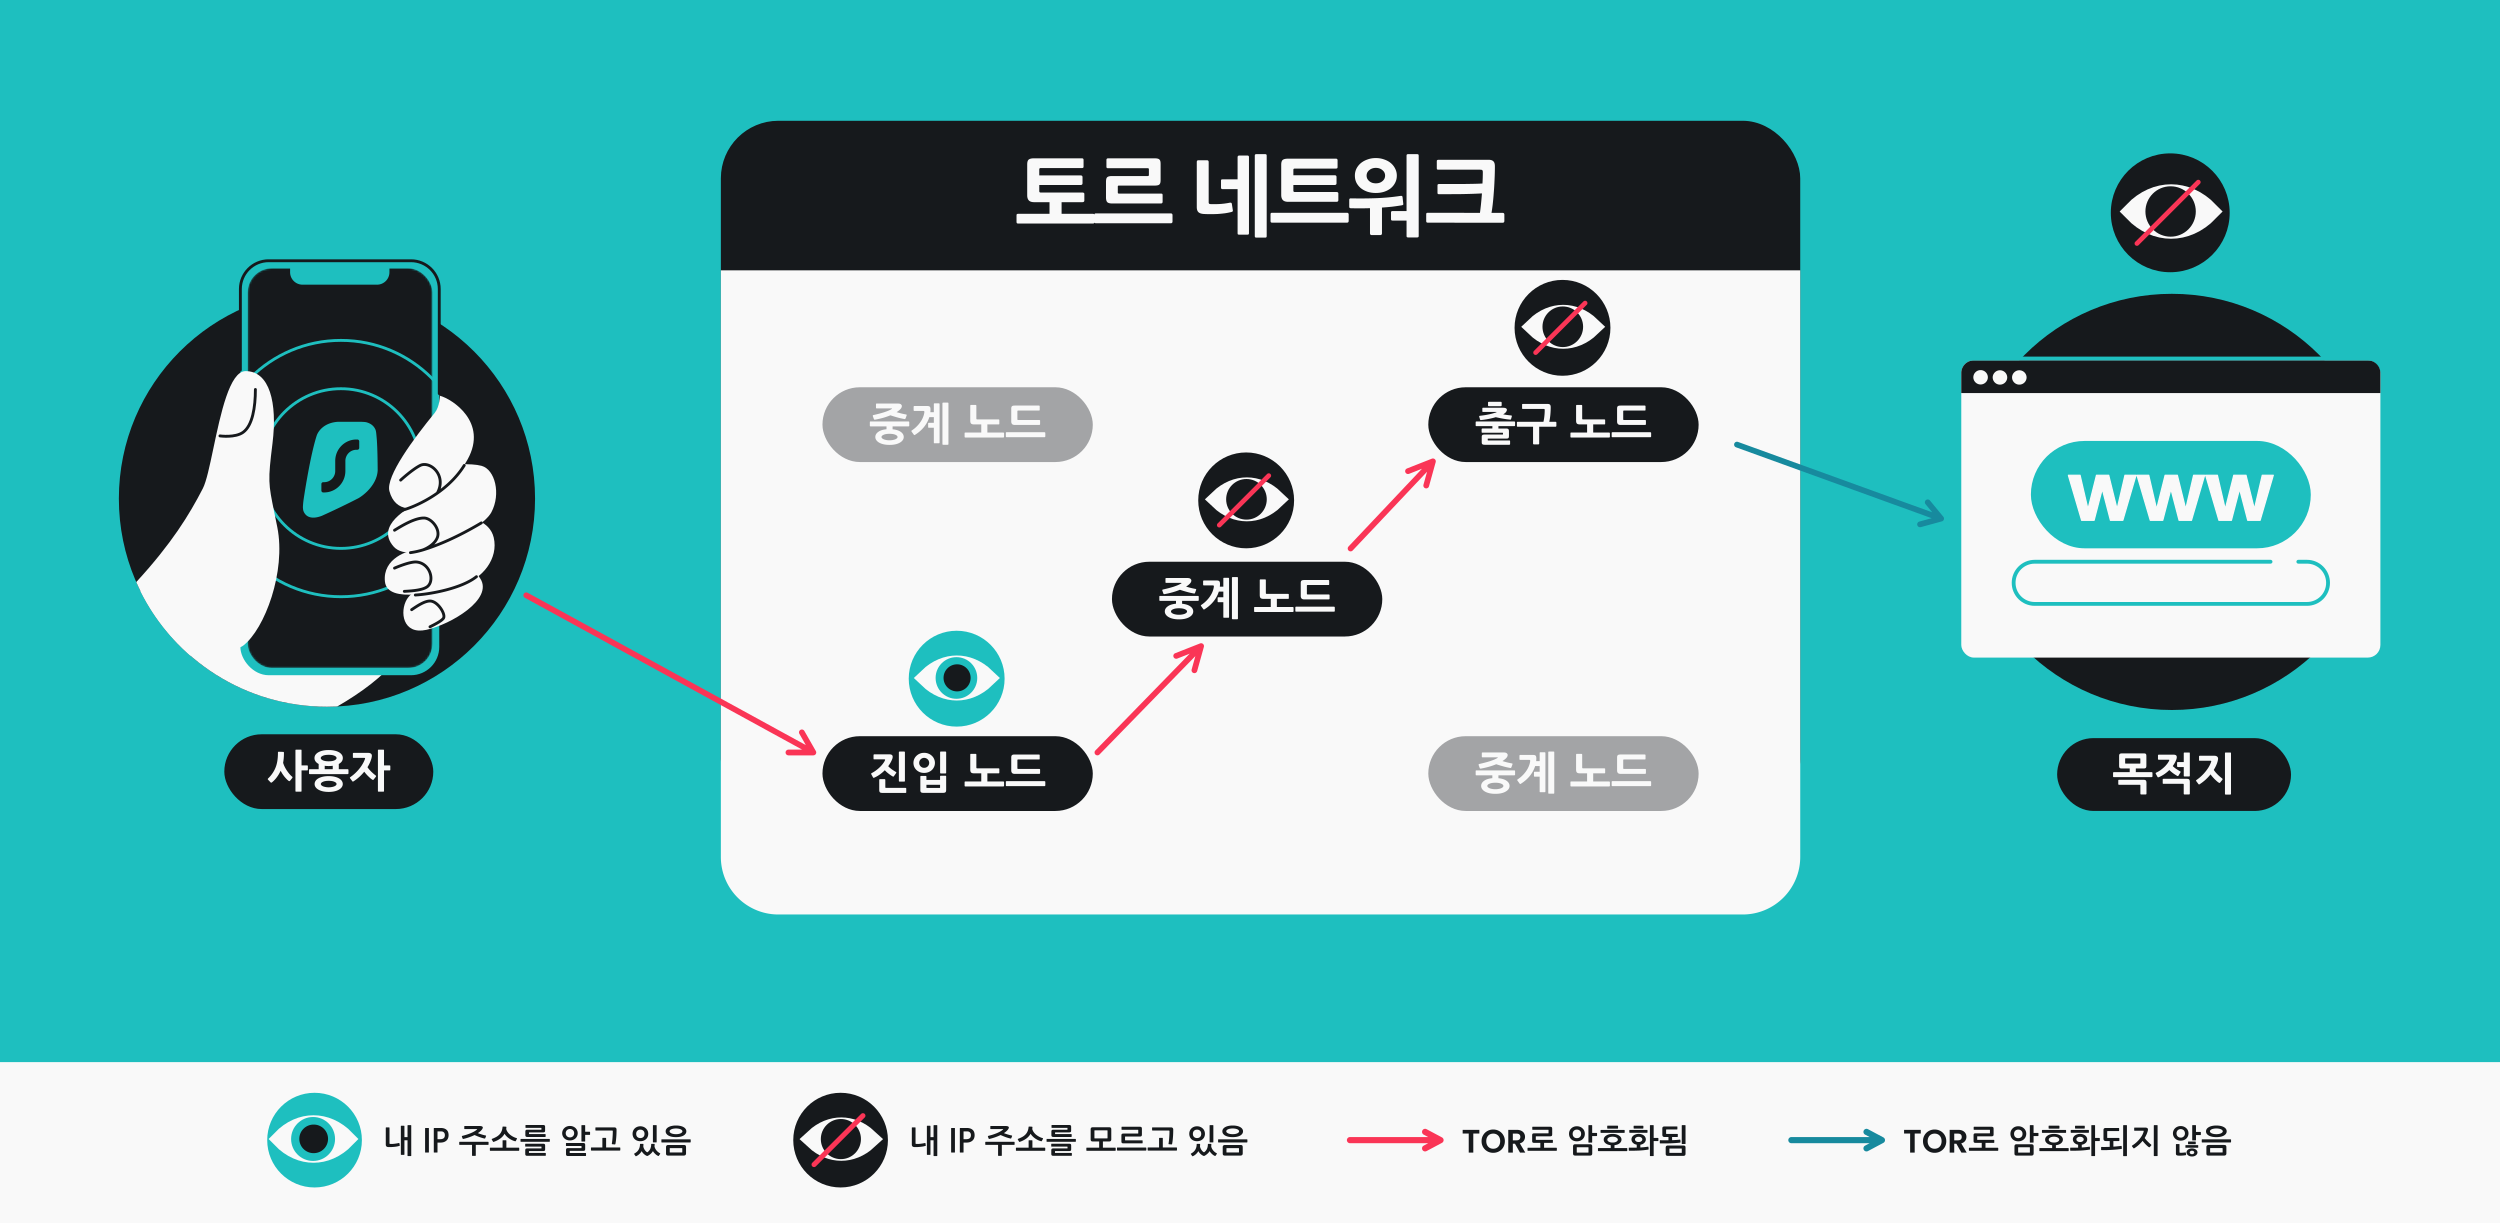 <svg width="1304" height="638" fill="none" xmlns="http://www.w3.org/2000/svg"><path fill="#1EBFBF" d="M0 638h1304V0H0z"/><rect x="376" y="63" width="563" height="363" rx="30" fill="#16191C"/><path d="M564.553 105.456h-10.826v6.07h16.307c.634 0 .951.317.951.951v3.171c0 .634-.317.951-.951.951h-38.91c-.392 0-.649-.09-.77-.271a1.525 1.525 0 0 1-.135-.68v-3.171c0-.332.045-.573.135-.724.121-.151.378-.227.77-.227h16.307v-6.07h-7.927c-1.328 0-2.28-.302-2.853-.906-.574-.604-.861-1.509-.861-2.717V85.798c0-1.299.272-2.16.815-2.582.544-.423 1.45-.634 2.718-.634h25.004c.574 0 .86.287.86.86v3.352c0 .332-.06.559-.181.68-.121.12-.347.18-.679.18h-21.471c-.513 0-.77.242-.77.726v3.125h21.607c.634 0 .951.317.951.951v3.08c0 .635-.317.952-.951.952h-21.607v3.216c0 .483.257.724.77.724h21.697c.695 0 1.042.257 1.042.77v3.352c0 .604-.347.906-1.042.906Zm40.961.68h-25.321c-1.329 0-2.219-.242-2.672-.725-.423-.483-.635-1.298-.635-2.446v-8.108c0-.574.046-1.057.136-1.45.091-.392.242-.694.453-.905.242-.242.559-.408.951-.499.423-.12.967-.18 1.631-.18h18.617c.393 0 .589-.197.589-.59V88.29c0-.362-.196-.544-.589-.544h-20.655c-.332 0-.574-.06-.725-.18-.121-.121-.181-.363-.181-.725v-3.398c0-.573.302-.86.906-.86h24.098c.664 0 1.207.045 1.63.136.453.09.785.256.997.498.241.211.407.513.498.906.091.392.136.89.136 1.495v8.108c0 .634-.045 1.147-.136 1.54-.091.392-.257.71-.498.95-.212.212-.544.363-.997.454-.423.09-.966.136-1.63.136H583.59c-.362 0-.543.166-.543.498v3.125c0 .363.196.544.589.544h21.832c.333 0 .574.045.725.136.151.09.227.332.227.725v3.397c0 .604-.302.906-.906.906Zm5.118 10.327h-38.909c-.393 0-.65-.09-.77-.271a1.511 1.511 0 0 1-.136-.68v-3.261c0-.332.045-.574.136-.725.12-.151.377-.226.77-.226h38.909c.634 0 .951.317.951.951v3.261c0 .634-.317.951-.951.951Zm27.196-17.801c-.302 0-.543-.06-.725-.181-.151-.121-.226-.348-.226-.68v-3.488c0-.392.09-.619.272-.679.211-.06.437-.09.679-.09h7.7V82.037c0-.604.302-.906.906-.906h4.168c.332 0 .558.076.679.227.121.12.181.347.181.68v39.498c0 .362-.06.588-.181.679-.121.121-.347.181-.679.181h-4.168c-.332 0-.573-.045-.724-.136-.121-.09-.182-.332-.182-.724V98.662h-7.7Zm22.059 25.275h-4.529c-.332 0-.559-.06-.68-.181-.12-.121-.181-.347-.181-.679V81.268c0-.332.061-.559.181-.68.151-.12.393-.18.725-.18h4.439c.332 0 .559.06.68.18.12.121.181.348.181.68v41.809c0 .332-.061.558-.181.679-.091.121-.302.181-.635.181Zm-17.575-13.362a32.938 32.938 0 0 1-3.442.679 70.816 70.816 0 0 1-3.714.363c-1.269.06-2.522.09-3.76.09s-2.371-.03-3.397-.09c-1.269-.061-2.22-.363-2.854-.906-.604-.544-.906-1.45-.906-2.718V84.529c0-.634.287-.95.861-.95h4.394c.634 0 .951.316.951.95v21.018c0 .604.317.906.951.906 1.449.06 3.08.045 4.892-.045a37.587 37.587 0 0 0 5.164-.68c.634-.121.996.091 1.087.634l.498 3.216c.061.333.03.559-.09.68-.091.121-.302.226-.635.317Zm54.731-5.3h-25.049c-1.329 0-2.28-.302-2.854-.906-.573-.604-.86-1.51-.86-2.718V85.979c0-1.299.272-2.16.815-2.582.544-.423 1.45-.634 2.718-.634h25.004c.573 0 .86.287.86.86v3.443c0 .332-.06.559-.181.68-.121.12-.347.18-.679.18h-21.426c-.513 0-.77.242-.77.725v2.764h21.561c.635 0 .952.316.952.95v3.171c0 .635-.317.952-.952.952h-21.561v2.944c0 .483.257.725.77.725h21.652c.695 0 1.042.256 1.042.77v3.442c0 .604-.347.906-1.042.906Zm5.481 10.871h-38.91c-.392 0-.649-.09-.77-.271a1.525 1.525 0 0 1-.136-.68v-3.261c0-.332.046-.574.136-.725.121-.151.378-.226.77-.226h38.91c.634 0 .951.317.951.951v3.261c0 .634-.317.951-.951.951Zm15.096-15.491c-1.54 0-2.974-.211-4.303-.634-1.329-.453-2.491-1.072-3.488-1.857a9.534 9.534 0 0 1-2.31-2.854c-.544-1.117-.815-2.356-.815-3.714 0-1.299.271-2.507.815-3.624a9.35 9.35 0 0 1 2.31-2.899c.997-.815 2.159-1.45 3.488-1.902 1.329-.484 2.763-.725 4.303-.725 1.57 0 3.02.241 4.349.725 1.358.453 2.521 1.087 3.487 1.902a8.772 8.772 0 0 1 2.265 2.899 7.815 7.815 0 0 1 .861 3.624c0 1.358-.287 2.597-.861 3.714a8.923 8.923 0 0 1-2.265 2.854c-.966.785-2.129 1.404-3.487 1.857-1.329.423-2.779.634-4.349.634Zm21.516 23.192h-4.62c-.332 0-.559-.061-.68-.181-.121-.091-.181-.318-.181-.68v-7.927h-7.202c-.272 0-.498-.045-.679-.136-.151-.12-.227-.362-.227-.724v-3.307c0-.362.091-.589.272-.68.181-.09.392-.135.634-.135h7.202V81.268c0-.332.06-.559.181-.68.121-.12.348-.18.68-.18h4.62c.332 0 .559.06.679.18.121.121.182.348.182.68v41.718c0 .362-.061.589-.182.68-.12.12-.347.181-.679.181Zm-19.251-1.223h-4.348c-.635 0-.952-.317-.952-.952v-13.09c-1.721.06-3.412.09-5.073.09-1.631 0-3.261-.015-4.892-.045-.362-.03-.604-.121-.725-.272-.09-.151-.136-.392-.136-.724v-3.262c0-.332.061-.558.182-.679.12-.151.347-.227.679-.227 4.288.091 8.606.061 12.955-.09 4.348-.151 8.621-.544 12.819-1.178.453-.06.74-.045.86.045.151.061.257.257.317.589l.363 3.307c.06.392.015.634-.136.725-.121.09-.332.166-.634.226-1.661.272-3.352.513-5.073.725-1.722.181-3.473.332-5.255.453v13.407c0 .635-.317.952-.951.952Zm-2.265-35.06c-1.329 0-2.461.393-3.397 1.178-.936.755-1.404 1.706-1.404 2.854 0 .573.121 1.117.362 1.63.272.484.619.906 1.042 1.269a5.47 5.47 0 0 0 1.54.86 6.428 6.428 0 0 0 1.857.272c.695 0 1.329-.09 1.903-.272a4.747 4.747 0 0 0 1.54-.86c.453-.363.8-.785 1.041-1.269a3.777 3.777 0 0 0 .363-1.63c0-1.148-.468-2.1-1.404-2.854-.906-.785-2.054-1.178-3.443-1.178Zm32.988 13.725c-.332 0-.558-.06-.679-.181-.091-.151-.136-.408-.136-.77v-3.397c0-.363.045-.604.136-.725.121-.151.347-.227.679-.227h11.732l5.708-.09c1.872-.03 3.608-.09 5.209-.181.06-1.057.105-2.084.136-3.08a95 95 0 0 0 .045-2.854c0-.453-.076-.77-.227-.951-.12-.212-.528-.317-1.223-.317h-21.561c-.302 0-.543-.03-.724-.091-.182-.09-.272-.332-.272-.725v-3.578c0-.332.09-.544.272-.634.181-.091.422-.136.724-.136h26.091c1.087 0 1.887.256 2.401.77.543.483.815 1.359.815 2.627 0 2.325-.06 4.68-.181 7.066-.091 2.386-.227 4.65-.408 6.795a131.114 131.114 0 0 1-.543 5.933c-.212 1.812-.423 3.307-.634 4.485h5.752c.634 0 .951.317.951.951v3.261c0 .635-.317.952-.951.952l-38.909-.046c-.393 0-.65-.09-.771-.271a1.525 1.525 0 0 1-.135-.68v-3.261c0-.332.045-.574.135-.725.121-.151.378-.226.771-.226l27.132.045c.181-1.268.362-2.778.544-4.53.181-1.751.347-3.624.498-5.617a225.46 225.46 0 0 1-5.209.227c-1.842.06-3.745.106-5.708.136-1.932 0-3.88.015-5.843.045h-5.617ZM376 141h563v306c0 16.569-13.431 30-30 30H406c-16.569 0-30-13.431-30-30V141Z" fill="#F9F9F9"/><path d="M424.251 392.5h-13m13 0-6-10.5m6 10.5-149.751-82M623 349.621 626.5 337m0 0-13 5.121m13-5.121-54.088 55.5m171.503-139.242 3.5-12.621m0 0-13 5.121m13-5.121-42.957 45.467" stroke="#FA3556" stroke-width="3" stroke-linecap="round" stroke-linejoin="round"/><path d="m1012.5 270.5-11 3m11-3-7-8.5m7 8.5L906 231.901" stroke="#178A9E" stroke-width="3" stroke-linecap="round" stroke-linejoin="round"/><rect x="117" y="383" width="109" height="39" rx="19.5" fill="#16191C"/><path d="M160.118 401.854h-2.837v10.659c0 .183-.03.297-.091.343-.046.061-.153.091-.32.091h-2.31c-.168 0-.29-.03-.366-.091-.061-.046-.092-.16-.092-.343v-21.066c0-.167.031-.282.092-.343.076-.061.198-.091.366-.091h2.31c.167 0 .274.03.32.091.061.061.091.176.091.343v7.8h2.837c.137 0 .244.023.32.068.091.031.137.153.137.366v1.739c0 .183-.046.305-.137.366a.632.632 0 0 1-.32.068Zm-8.852 5.421c-.198.244-.473.229-.823-.046a7.949 7.949 0 0 1-.984-.892c-.366-.381-.739-.8-1.121-1.258a24.036 24.036 0 0 1-1.075-1.509 16.331 16.331 0 0 1-.869-1.556 21.051 21.051 0 0 1-.915 1.761 19.674 19.674 0 0 1-1.075 1.624c-.381.519-.785.999-1.212 1.441-.412.443-.823.824-1.235 1.144-.214.168-.374.259-.48.274-.092.016-.214-.053-.366-.205l-1.258-1.304c-.122-.122-.183-.236-.183-.343 0-.122.091-.275.274-.458a15.754 15.754 0 0 0 2.402-2.927 15.071 15.071 0 0 0 1.692-3.5 17.57 17.57 0 0 0 .709-3.179c.153-1.144.229-2.386.229-3.728 0-.168.023-.29.069-.366.061-.092.198-.137.411-.137l2.196.068c.214.015.343.069.389.16.046.077.069.206.069.389 0 1.876-.145 3.583-.435 5.124.168.64.427 1.319.778 2.035.35.702.739 1.38 1.166 2.036.442.64.892 1.235 1.35 1.784.472.549.907.983 1.303 1.304.214.167.313.32.298.457 0 .122-.069.267-.206.435l-1.098 1.372Zm30.019-3.5h-19.648c-.198 0-.328-.038-.389-.114a.884.884 0 0 1-.068-.389v-1.578c0-.168.022-.29.068-.366.061-.076.191-.114.389-.114h4.575v-2.722c-.687-.366-1.22-.808-1.602-1.327a2.897 2.897 0 0 1-.571-1.761c0-.64.175-1.212.526-1.715.366-.519.877-.961 1.532-1.327.656-.366 1.434-.648 2.333-.846a14.287 14.287 0 0 1 3.019-.297c1.098 0 2.097.099 2.997.297.915.198 1.692.48 2.333.846.655.366 1.158.808 1.509 1.327.351.503.526 1.075.526 1.715 0 .656-.183 1.243-.549 1.761-.366.519-.884.961-1.555 1.327v2.722h4.575c.32 0 .48.16.48.48v1.578c0 .336-.16.503-.48.503Zm-9.836 9.287c-1.159 0-2.195-.107-3.11-.32-.9-.214-1.67-.511-2.31-.893-.626-.365-1.106-.8-1.441-1.303a2.855 2.855 0 0 1-.481-1.601c0-.58.16-1.121.481-1.624.335-.503.815-.938 1.441-1.304.64-.366 1.41-.656 2.31-.869.915-.214 1.951-.32 3.11-.32 1.159 0 2.188.106 3.088.32.915.213 1.685.503 2.31.869s1.106.801 1.441 1.304c.336.503.503 1.044.503 1.624 0 .579-.167 1.113-.503 1.601-.335.503-.816.938-1.441 1.303-.625.382-1.395.679-2.31.893-.9.213-1.929.32-3.088.32Zm0-19.35c-1.326 0-2.348.167-3.065.503-.716.32-1.075.716-1.075 1.189 0 .427.359.816 1.075 1.167.732.35 1.754.526 3.065.526 1.296 0 2.303-.168 3.02-.503.716-.351 1.075-.748 1.075-1.19 0-.473-.359-.869-1.075-1.189-.717-.336-1.724-.503-3.02-.503Zm0 13.563c-1.25 0-2.249.168-2.996.503-.732.32-1.098.717-1.098 1.19 0 .213.092.419.275.617.198.198.472.381.823.549.366.153.801.275 1.304.366.503.107 1.067.16 1.692.16.626 0 1.19-.053 1.693-.16.503-.091.93-.213 1.281-.366.366-.168.64-.351.823-.549.198-.198.298-.404.298-.617 0-.473-.374-.87-1.121-1.19-.732-.335-1.723-.503-2.974-.503Zm0-7.708c-.747 0-1.441-.046-2.081-.137v1.784h4.186v-1.784c-.671.091-1.373.137-2.105.137Zm22.334-4.14a15.36 15.36 0 0 1-.824 2.333c-.35.793-.777 1.593-1.281 2.402.29.442.618.869.984 1.281.366.411.739.808 1.121 1.189.396.366.777.709 1.143 1.029.382.32.732.602 1.052.846.26.199.252.458-.022.778l-1.075 1.35c-.122.152-.26.205-.412.16a1.954 1.954 0 0 1-.526-.275 10.282 10.282 0 0 1-.869-.686 52.79 52.79 0 0 1-1.052-.983 25.514 25.514 0 0 1-1.075-1.144 27.848 27.848 0 0 1-.961-1.189 25.683 25.683 0 0 1-2.585 2.744 22.426 22.426 0 0 1-3.042 2.31c-.137.092-.251.13-.343.115-.076-.016-.175-.099-.297-.252l-1.075-1.441c-.122-.168-.168-.297-.137-.389a.708.708 0 0 1 .274-.297 21.356 21.356 0 0 0 2.516-2.036 22.42 22.42 0 0 0 2.173-2.356 17.85 17.85 0 0 0 1.738-2.538c.503-.87.9-1.739 1.19-2.608.091-.305-.031-.457-.366-.457h-5.536c-.213 0-.343-.038-.388-.115a1.17 1.17 0 0 1-.046-.366v-1.646c0-.183.03-.305.091-.366.077-.077.199-.115.366-.115h7.548c.595 0 1.06.13 1.395.389.336.259.504.64.504 1.144 0 .213-.023.419-.069.617a6.43 6.43 0 0 1-.114.572Zm9.355 6.427h-2.837v10.659c0 .183-.03.297-.091.343-.046.061-.153.091-.32.091h-2.31c-.168 0-.29-.03-.366-.091-.061-.046-.092-.16-.092-.343v-21.066c0-.167.031-.282.092-.343.076-.061.198-.091.366-.091h2.31c.167 0 .274.03.32.091.061.061.091.176.091.343v7.8h2.837c.137 0 .244.023.32.068.091.031.137.153.137.366v1.739c0 .183-.046.305-.137.366a.632.632 0 0 1-.32.068Z" fill="#F9F9F9"/><circle cx="170.542" cy="260.082" r="108.542" fill="#16191C"/><path fill-rule="evenodd" clip-rule="evenodd" d="M175.922 368.493c-1.782.087-3.576.131-5.38.131-42.598 0-79.465-24.54-97.235-60.254l68.861-93.997 72.368 101.348c5.156 19.753-12.921 37.916-38.614 52.772Z" fill="#F9F9F9"/><rect x="125.382" y="136" width="103.733" height="216.195" rx="14.76" fill="#1EBFBF"/><mask id="a" style="mask-type:alpha" maskUnits="userSpaceOnUse" x="129" y="139" width="97" height="210"><rect x="129.233" y="139.935" width="96.287" height="208.492" rx="12.557" fill="#D9D9D9"/></mask><g mask="url(#a)"><rect x="129.233" y="139.935" width="96.287" height="208.492" rx="12.557" fill="#16191C"/><circle cx="177.83" cy="244.395" r="41.644" stroke="#1EBFBF" stroke-width="1.5"/><circle cx="177.831" cy="244.395" r="66.851" stroke="#1EBFBF" stroke-width="1.5"/></g><path d="M151.315 136h51.818v5.996a6.49 6.49 0 0 1-6.491 6.491h-38.835a6.492 6.492 0 0 1-6.492-6.491V136Z" fill="#1EBFBF"/><path d="M229.115 205.286V150.76c0-8.152-6.609-14.76-14.76-14.76h-74.213c-8.152 0-14.76 6.608-14.76 14.76v42.223" stroke="#16191C" stroke-width="1.5" stroke-linecap="round"/><path d="M187.631 220c1.241.033 2.413.057 3.358.226 1.98.509 3.845 1.599 4.815 3.78 0 0 .218.388.376 1.506.159 1.118.4 4.22.4 4.22.332 5.152.368 10.511.421 15.56-.086 1.976-.631 3.833-1.458 5.531-2.023 4.15-5.729 7.347-8.516 9.011a418.896 418.896 0 0 1-19.213 9.242c-5.977 2.26-8.69-.009-9.59-2.702a7.897 7.897 0 0 1-.217-2.185s.055-1.671.469-4.415c.413-2.744 3.46-22.503 6.733-32.632.826-2.34 3.906-6.734 11.231-7.142h11.191Z" fill="#1EBFBF"/><path d="M186.409 229.246c.531 0 .963.435.963.973v3.406a.969.969 0 0 1-.963.974h-.482c-3.191 0-5.778 2.614-5.778 5.839v5.231c0 6.181-4.958 11.192-11.074 11.192h-.481a.968.968 0 0 1-.963-.973v-3.406c0-.538.431-.974.963-.974h.481c3.191 0 5.778-2.614 5.778-5.839v-5.231c0-6.181 4.958-11.192 11.074-11.192h.482Z" fill="#16191C"/><path fill-rule="evenodd" clip-rule="evenodd" d="M99.248 341.928c-12.007-10.468-21.69-23.534-28.17-38.323 18.506-20.136 27.646-35.102 34.718-48.816 1.848-3.583 3.559-11.703 5.496-20.894 3.812-18.085 8.497-40.319 16.821-40.319 12.553 0 16.624 16.581 14.027 37.621-2.432 19.71-2.217 20.759.986 36.356.448 2.179.954 4.642 1.519 7.479 4.61 23.148-6.58 53.034-17.71 61.659-3.272 2.535-14.09 4.17-27.687 5.237Z" fill="#F9F9F9"/><path d="M114.723 227.371s7.96 1.119 12.115-1.913c4.854-3.542 6.376-12.971 6.376-22.317" stroke="#16191C" stroke-width="1.5" stroke-linecap="round"/><path d="M212.241 312.573c2.638-4.396 15.516-13.603 22.955-17.216 2.763-1.488 9.692-2.296 15.303 6.376 7.014 10.84-15.303 23.932-28.055 26.781-12.508 2.794-14.028-9.565-10.203-15.941Z" fill="#F9F9F9"/><path d="M257.528 280.393c-2.04-8.672-12.328-10.84-17.216-10.84-3.188 3.613-18.236 17.216-22.317 17.216-5.101 0-18.492 4.464-17.216 16.579 1.275 12.115 28.055 5.101 39.533 1.913 11.477-3.188 19.766-14.028 17.216-24.868Z" fill="#F9F9F9"/><path d="M205.288 285.064c-9.695-11.047 7.864-20.192 12.753-22.955l12.115-19.129c4.676-.638 15.431-1.53 21.042 0 7.014 1.913 10.202 14.666 5.101 24.23-5.101 9.565-41.559 28.623-51.011 17.854Z" fill="#F9F9F9"/><path d="M243.928 239.584c10.712-19.384-8.08-31.456-14.456-33.157 0 0-.083 5.695-2.728 8.927-10.955 13.391-25.638 33.157-23.625 40.809 2.941 11.176 13.818 11.268 23.625 3.99 5.885-4.368 12.162-11.482 17.184-20.569Z" fill="#F9F9F9"/><path d="M208.982 266.366c6.376-1.488 23.975-8.8 33.157-23.593m-33.157 7.652s6.096-5.599 10.202-7.652c5.101-2.55 14.028 5.101 8.927 14.427m22.955 15.542c-12.384 7.383-22.655 11.717-30.606 14.132m-14.666-10.306c3.188-1.913 10.202-6.377 15.303-6.377 3.879 0 8.728 5.74 7.014 10.203-1.371 3.571-5.672 5.808-7.651 6.48m0 0a41.702 41.702 0 0 1-6.377 1.391m2.551 22.097c7.864-.425 24.23-3.443 31.881-9.565m-42.721-4.463s7.921-3.511 11.477-3.188c7.014.637 9.565 9.564 5.739 12.752-2.217 1.848-7.652 2.338-12.115 2.551m3.826 9.565c2.55-1.701 7.141-4.974 10.202-4.464 3.826.638 7.652 7.014 6.376 8.927-1.02 1.53-5.313 3.613-7.014 4.463" stroke="#16191C" stroke-width="1.5" stroke-linecap="round"/><rect x="1073" y="385" width="122" height="38" rx="19" fill="#16191C"/><path d="M1122.25 405.344h-19.62c-.22 0-.35-.03-.39-.091-.05-.077-.07-.206-.07-.389v-1.647c0-.168.03-.282.09-.343.06-.076.18-.114.37-.114h8.23v-1.922H1107c-.35 0-.64-.015-.85-.046a1.085 1.085 0 0 1-.5-.228c-.13-.122-.21-.29-.26-.503a4.622 4.622 0 0 1-.06-.824v-4.757c0-.321.02-.58.06-.778.07-.198.16-.351.28-.457.14-.107.3-.176.5-.206.2-.046.44-.069.71-.069H1118c.32 0 .58.015.78.046.19.03.35.099.45.206a.81.81 0 0 1 .25.457c.05.198.07.465.07.801v4.757c0 .336-.02.61-.07.824a.939.939 0 0 1-.25.48c-.1.107-.26.183-.45.229-.2.045-.46.068-.78.068h-3.96v1.922h8.21c.14 0 .25.03.34.091.1.061.14.183.14.366v1.647c0 .32-.16.48-.48.48Zm-3.09 9.058h-2.24c-.33 0-.5-.153-.5-.458v-4.254c0-.229-.11-.343-.32-.343h-10.75a.705.705 0 0 1-.32-.069c-.09-.046-.14-.152-.14-.32v-1.784c0-.214.05-.336.14-.366.09-.046.2-.069.32-.069H1118c.33 0 .6.031.8.092.21.046.37.137.48.274.12.138.2.321.25.549.05.214.07.481.07.801v5.489c0 .305-.15.458-.44.458Zm-2.76-18.413c0-.198-.02-.32-.05-.366-.03-.061-.14-.091-.32-.091h-7.11c-.2 0-.32.023-.37.068-.04.046-.07.176-.07.389v1.853c0 .213.03.343.07.389.05.046.17.068.37.068h7.11c.18 0 .29-.022.32-.068.03-.061.05-.191.05-.389v-1.853Zm9.73 9.355c-.26.122-.45.16-.55.114a.605.605 0 0 1-.25-.274l-.87-1.578c-.16-.275-.06-.488.29-.641.78-.366 1.52-.8 2.22-1.303.7-.504 1.34-1.022 1.9-1.556.57-.533 1.05-1.075 1.47-1.624.42-.549.75-1.052.98-1.509.14-.259.19-.442.16-.549-.02-.107-.15-.16-.39-.16h-5.05c-.22 0-.35-.038-.39-.115a1.184 1.184 0 0 1-.05-.366v-1.669c0-.32.15-.481.46-.481h7.55c.91 0 1.47.222 1.67.664.19.442.16 1.052-.1 1.83-.41 1.128-1.03 2.279-1.87 3.453.59.595 1.25 1.129 1.97 1.601.71.458 1.35.839 1.89 1.144.25.137.3.32.16.549l-1.05 1.715c-.13.229-.34.275-.62.138-.22-.122-.51-.29-.84-.504-.34-.213-.7-.449-1.08-.709-.38-.274-.77-.571-1.16-.892-.38-.32-.74-.64-1.08-.96-.75.747-1.57 1.433-2.47 2.058-.9.625-1.87 1.167-2.9 1.624Zm15.64 9.058h-2.26c-.32 0-.48-.153-.48-.458v-4.757c0-.229-.12-.343-.35-.343h-10.17a.676.676 0 0 1-.32-.069c-.08-.046-.12-.153-.12-.32v-1.784c0-.214.04-.336.12-.366a.676.676 0 0 1 .32-.069h12.07c.34 0 .61.031.83.092.21.045.37.137.48.274.12.137.2.32.25.549.04.214.07.48.07.801v5.992c0 .305-.15.458-.44.458Zm-5.74-14.319c-.3 0-.46-.152-.46-.457v-1.693c0-.213.04-.335.12-.366.09-.045.2-.068.34-.068h3.02v-4.552c0-.198.04-.32.11-.366.1-.045.21-.068.35-.068h2.31c.2 0 .31.045.34.137.03.076.05.175.05.297v11.619c0 .168-.03.283-.1.344-.06.061-.17.091-.34.091h-2.29c-.16 0-.28-.023-.34-.069-.06-.061-.09-.175-.09-.343v-4.506h-3.02Zm21.99 8.12c-.12.153-.26.206-.41.16a2.007 2.007 0 0 1-.53-.274c-.26-.183-.56-.427-.91-.732-.34-.305-.7-.641-1.08-1.006-.36-.382-.73-.778-1.09-1.19-.37-.427-.7-.839-.99-1.235-.78.976-1.64 1.906-2.61 2.79-.96.87-1.99 1.655-3.08 2.356-.14.092-.25.13-.35.115-.07-.016-.17-.099-.29-.252l-1.08-1.441c-.12-.168-.17-.297-.14-.389a.741.741 0 0 1 .28-.297c.88-.61 1.72-1.289 2.51-2.036.8-.747 1.52-1.532 2.18-2.356.67-.823 1.26-1.669 1.76-2.538.5-.87.89-1.739 1.17-2.608.09-.305-.03-.457-.35-.457h-5.56c-.21 0-.34-.038-.38-.115-.04-.091-.05-.213-.05-.366v-1.646c0-.183.03-.305.09-.366.08-.077.2-.115.37-.115h7.54c.6 0 1.06.13 1.4.389.35.259.53.64.53 1.144 0 .213-.03.419-.07.617a5.03 5.03 0 0 1-.12.572c-.18.747-.45 1.51-.8 2.287-.35.778-.77 1.563-1.26 2.356.29.458.62.9.99 1.327.38.427.77.838 1.16 1.235.4.381.8.739 1.19 1.075.4.32.76.61 1.08.869.26.198.25.457-.02.778l-1.08 1.349Zm5.24 6.244h-2.29c-.17 0-.28-.03-.34-.091-.06-.046-.09-.16-.09-.343v-21.066c0-.167.03-.282.09-.343.06-.061.17-.091.34-.091h2.29c.17 0 .28.03.34.091s.09.176.09.343v21.066c0 .183-.03.297-.09.343-.06.061-.17.091-.34.091Z" fill="#F9F9F9"/><circle cx="1132.85" cy="261.795" r="108.542" fill="#16191C"/><rect x="1023" y="188" width="218.613" height="155" rx="6.575" fill="#F9F9F9"/><path d="M1198.81 293h4.5c6.07 0 11 4.925 11 11v0c0 6.075-4.93 11-11 11h-142c-6.08 0-11-4.925-11-11v0c0-6.075 4.92-11 11-11h123" stroke="#1EBFBF" stroke-width="2" stroke-linecap="round"/><rect x="1059.31" y="230" width="146" height="56" rx="28" fill="#1EBFBF"/><mask id="b" maskUnits="userSpaceOnUse" x="1078.31" y="247.359" width="108" height="25" fill="#000"><path fill="#fff" d="M1078.31 247.359h108v25h-108z"/><path d="m1114.12 247.846-6.88 23.513h-6.41l-4.28-16.425-4.29 16.425h-6.45l-6.92-23.513h6.03l4.16 17.91 4.49-17.91h6.29l4.41 17.868 4.16-17.868h5.69Zm35.8 0-6.87 23.513h-6.41l-4.29-16.425-4.28 16.425h-6.45l-6.92-23.513h6.03l4.15 17.91 4.5-17.91h6.28l4.42 17.868 4.16-17.868h5.68Zm35.81 0-6.87 23.513h-6.41l-4.29-16.425-4.28 16.425h-6.45l-6.92-23.513h6.02l4.16 17.91 4.5-17.91h6.28l4.42 17.868 4.16-17.868h5.68Z"/></mask><path d="m1114.12 247.846-6.88 23.513h-6.41l-4.28-16.425-4.29 16.425h-6.45l-6.92-23.513h6.03l4.16 17.91 4.49-17.91h6.29l4.41 17.868 4.16-17.868h5.69Zm35.8 0-6.87 23.513h-6.41l-4.29-16.425-4.28 16.425h-6.45l-6.92-23.513h6.03l4.15 17.91 4.5-17.91h6.28l4.42 17.868 4.16-17.868h5.68Zm35.81 0-6.87 23.513h-6.41l-4.29-16.425-4.28 16.425h-6.45l-6.92-23.513h6.02l4.16 17.91 4.5-17.91h6.28l4.42 17.868 4.16-17.868h5.68Z" fill="#F9F9F9"/><path d="m1114.12 247.846.34.102a.36.36 0 0 0-.06-.317.338.338 0 0 0-.28-.144v.359Zm-6.88 23.513v.36c.16 0 .3-.106.35-.259l-.35-.101Zm-6.41 0-.35.09c.04.159.19.27.35.27v-.36Zm-4.28-16.425.34-.091a.356.356 0 0 0-.69 0l.35.091Zm-4.29 16.425v.36c.16 0 .31-.111.35-.27l-.35-.09Zm-6.45 0-.35.101a.37.37 0 0 0 .35.259v-.36Zm-6.92-23.513v-.359a.37.37 0 0 0-.29.144.36.36 0 0 0-.06.317l.35-.102Zm6.03 0 .35-.081a.367.367 0 0 0-.35-.278v.359Zm4.16 17.91-.36.082a.37.37 0 0 0 .35.278c.17.002.31-.111.35-.272l-.34-.088Zm4.49-17.91v-.359c-.16 0-.3.112-.34.272l.34.087Zm6.29 0 .34-.086a.345.345 0 0 0-.34-.273v.359Zm4.41 17.868-.35.086a.36.36 0 0 0 .7-.004l-.35-.082Zm4.16-17.868v-.359c-.17 0-.31.115-.35.278l.35.081Zm5.34-.101-6.88 23.513.7.202 6.87-23.512-.69-.203Zm-6.53 23.254h-6.41v.72h6.41v-.72Zm-6.06.269-4.29-16.425-.69.182 4.28 16.424.7-.181Zm-4.98-16.425-4.29 16.425.7.181 4.28-16.424-.69-.182Zm-3.94 16.156h-6.45v.72h6.45v-.72Zm-6.11.258-6.91-23.512-.7.203 6.92 23.512.69-.203Zm-7.26-23.051h6.03v-.719h-6.03v.719Zm5.68-.278 4.15 17.91.71-.163-4.16-17.91-.7.163Zm4.85 17.916 4.5-17.91-.69-.175-4.5 17.91.69.175Zm4.15-17.638h6.29v-.719h-6.29v.719Zm5.94-.273 4.41 17.867.7-.172-4.42-17.868-.69.173Zm5.11 17.863 4.16-17.868-.7-.163-4.16 17.867.7.164Zm3.81-17.59h5.69v-.719h-5.69v.719Zm41.49-.36.35.102a.36.36 0 0 0-.06-.317.356.356 0 0 0-.29-.144v.359Zm-6.87 23.513v.36c.16 0 .3-.106.34-.259l-.34-.101Zm-6.41 0-.35.09c.04.159.19.27.35.27v-.36Zm-4.29-16.425.35-.091a.356.356 0 0 0-.69 0l.34.091Zm-4.28 16.425v.36c.16 0 .3-.111.35-.27l-.35-.09Zm-6.45 0-.35.101a.37.37 0 0 0 .35.259v-.36Zm-6.92-23.513v-.359a.37.37 0 0 0-.29.144.36.36 0 0 0-.06.317l.35-.102Zm6.03 0 .35-.081a.367.367 0 0 0-.35-.278v.359Zm4.15 17.91-.35.082a.37.37 0 0 0 .35.278c.17.002.31-.111.35-.272l-.35-.088Zm4.5-17.91v-.359c-.16 0-.31.112-.35.272l.35.087Zm6.28 0 .35-.086a.356.356 0 0 0-.35-.273v.359Zm4.42 17.868-.35.086a.36.36 0 0 0 .7-.004l-.35-.082Zm4.16-17.868v-.359c-.17 0-.31.115-.35.278l.35.081Zm5.34-.101-6.88 23.513.69.202 6.88-23.512-.69-.203Zm-6.53 23.254h-6.41v.72h6.41v-.72Zm-6.06.269-4.29-16.425-.69.182 4.28 16.424.7-.181Zm-4.98-16.425-4.29 16.425.7.181 4.28-16.424-.69-.182Zm-3.94 16.156h-6.45v.72h6.45v-.72Zm-6.11.258-6.92-23.512-.69.203 6.92 23.512.69-.203Zm-7.26-23.051h6.03v-.719h-6.03v.719Zm5.68-.278 4.15 17.91.71-.163-4.16-17.91-.7.163Zm4.85 17.916 4.5-17.91-.7-.175-4.49 17.91.69.175Zm4.15-17.638h6.28v-.719h-6.28v.719Zm5.94-.273 4.41 17.867.7-.172-4.42-17.868-.69.173Zm5.11 17.863 4.16-17.868-.7-.163-4.16 17.867.7.164Zm3.81-17.59h5.68v-.719h-5.68v.719Zm41.49-.36.35.102a.36.36 0 0 0-.06-.317.356.356 0 0 0-.29-.144v.359Zm-6.87 23.513v.36c.16 0 .3-.106.34-.259l-.34-.101Zm-6.41 0-.35.09c.04.159.19.27.35.27v-.36Zm-4.29-16.425.35-.091a.356.356 0 0 0-.69 0l.34.091Zm-4.28 16.425v.36c.16 0 .3-.111.35-.27l-.35-.09Zm-6.45 0-.35.101a.37.37 0 0 0 .35.259v-.36Zm-6.92-23.513v-.359c-.12 0-.22.053-.29.144a.36.36 0 0 0-.06.317l.35-.102Zm6.02 0 .36-.081a.37.37 0 0 0-.36-.278v.359Zm4.16 17.91-.35.082a.36.36 0 0 0 .7.006l-.35-.088Zm4.5-17.91v-.359c-.16 0-.31.112-.35.272l.35.087Zm6.28 0 .35-.086a.356.356 0 0 0-.35-.273v.359Zm4.42 17.868-.35.086a.36.36 0 0 0 .7-.004l-.35-.082Zm4.16-17.868v-.359a.35.35 0 0 0-.35.278l.35.081Zm5.34-.101-6.88 23.513.69.202 6.88-23.512-.69-.203Zm-6.53 23.254h-6.41v.72h6.41v-.72Zm-6.06.269-4.29-16.425-.69.182 4.28 16.424.7-.181Zm-4.98-16.425-4.29 16.425.7.181 4.28-16.424-.69-.182Zm-3.94 16.156h-6.45v.72h6.45v-.72Zm-6.11.258-6.92-23.512-.69.203 6.92 23.512.69-.203Zm-7.26-23.051h6.02v-.719h-6.02v.719Zm5.67-.278 4.16 17.91.7-.163-4.15-17.91-.71.163Zm4.86 17.916 4.5-17.91-.7-.175-4.5 17.91.7.175Zm4.15-17.638h6.28v-.719h-6.28v.719Zm5.93-.273 4.42 17.867.7-.172-4.42-17.868-.7.173Zm5.12 17.863 4.16-17.868-.7-.163-4.16 17.867.7.164Zm3.81-17.59h5.68v-.719h-5.68v.719Z" fill="#F9F9F9" mask="url(#b)"/><path d="M1023 194.575a6.574 6.574 0 0 1 6.58-6.575h205.46c3.63 0 6.57 2.944 6.57 6.575v10.448H1023v-10.448Z" fill="#16191C"/><path d="M1023 187h218.61" stroke="#1EBFBF" stroke-width="2" stroke-linecap="round"/><path fill-rule="evenodd" clip-rule="evenodd" d="M1036.87 196.836a3.791 3.791 0 0 1-7.58 0 3.79 3.79 0 0 1 7.58 0Zm10.1.001a3.79 3.79 0 0 1-7.58 0 3.791 3.791 0 0 1 7.58 0Zm6.31 3.787a3.79 3.79 0 0 0 3.79-3.787 3.791 3.791 0 0 0-7.58 0 3.79 3.79 0 0 0 3.79 3.787Z" fill="#F9F9F9"/><circle cx="1132" cy="111" r="31" fill="#16191C"/><path d="M1132.44 101.407c-6.65 0-13.58 2.817-19.48 8.925 5.9 6.108 12.83 8.926 19.48 8.926 6.66 0 13.6-2.817 19.52-8.926-5.92-6.108-12.86-8.925-19.52-8.925Z" fill="#F9F9F9" stroke="#F9F9F9" stroke-width="10.561"/><path fill-rule="evenodd" clip-rule="evenodd" d="M1119.05 110.31c0 7.257 5.88 13.139 13.14 13.139 7.25 0 13.14-5.882 13.14-13.139 0-7.256-5.89-13.138-13.14-13.138-7.26 0-13.14 5.882-13.14 13.138Z" fill="#16191C"/><path d="m1146.62 95-32 32" stroke="#FA3556" stroke-width="2.462" stroke-linecap="round"/><rect x="429" y="384" width="141" height="39" rx="19.5" fill="#16191C"/><path d="M456.134 405.576c-.259.122-.442.168-.549.137-.092-.045-.175-.137-.252-.274l-.869-1.601c-.137-.259-.038-.473.298-.641a15.632 15.632 0 0 0 2.31-1.464 18.309 18.309 0 0 0 1.967-1.692 13.648 13.648 0 0 0 1.509-1.716c.427-.564.747-1.075.961-1.532.122-.259.175-.442.16-.549-.015-.107-.145-.16-.389-.16h-5.215c-.213 0-.343-.038-.389-.114a1.213 1.213 0 0 1-.045-.366v-1.647c0-.336.152-.503.457-.503h7.708c.915 0 1.479.221 1.693.663.213.442.175 1.052-.115 1.83a14.053 14.053 0 0 1-.869 1.83 18.5 18.5 0 0 1-1.212 1.875c.61.64 1.281 1.22 2.013 1.738.747.504 1.41.923 1.99 1.258.259.153.305.343.137.572l-1.189 1.67c-.092.122-.183.19-.275.206-.076.015-.198-.023-.366-.115a18.208 18.208 0 0 1-.869-.526c-.32-.228-.671-.48-1.052-.755-.366-.289-.74-.594-1.121-.914a22.302 22.302 0 0 1-1.052-1.03 19.815 19.815 0 0 1-2.493 2.15c-.9.656-1.86 1.213-2.882 1.67Zm16.102 8.005h-12.008c-.335 0-.61-.03-.823-.091a.888.888 0 0 1-.481-.275 1.12 1.12 0 0 1-.251-.526 3.88 3.88 0 0 1-.069-.8v-5.009c0-.32.153-.481.458-.481h2.264c.305 0 .457.161.457.481v3.728c0 .229.122.343.366.343h10.087c.122 0 .229.031.32.092.092.045.138.152.138.32v1.807c0 .213-.046.335-.138.366-.091.03-.198.045-.32.045Zm-.64-5.901h-2.31c-.168 0-.283-.03-.344-.091-.061-.076-.091-.198-.091-.366v-14.776c0-.289.145-.434.435-.434h2.31c.274 0 .411.145.411.434v14.799c0 .167-.03.282-.091.343-.046.061-.153.091-.32.091Zm21.487-4.254h-2.287c-.168 0-.283-.023-.344-.069-.061-.061-.091-.183-.091-.366v-10.544c0-.167.03-.282.091-.343.061-.061.176-.091.344-.091h2.287c.289 0 .434.145.434.434v10.544c0 .183-.03.305-.091.366-.061.046-.176.069-.343.069Zm-11.048-.274c-.838 0-1.601-.138-2.287-.412a5.67 5.67 0 0 1-1.761-1.144 5.439 5.439 0 0 1-1.144-1.669 5.264 5.264 0 0 1-.389-1.99c0-.702.13-1.365.389-1.99a5.097 5.097 0 0 1 1.144-1.67 5.452 5.452 0 0 1 1.761-1.166c.686-.29 1.449-.435 2.287-.435.839 0 1.601.145 2.288.435a5.398 5.398 0 0 1 1.784 1.166 4.664 4.664 0 0 1 1.143 1.67c.275.625.412 1.288.412 1.99 0 .686-.137 1.349-.412 1.99a5.418 5.418 0 0 1-1.143 1.669 5.611 5.611 0 0 1-1.784 1.144c-.687.274-1.449.412-2.288.412Zm9.721 10.407h-9.926c-.366 0-.664-.023-.893-.069a1.148 1.148 0 0 1-.548-.252c-.122-.106-.214-.267-.275-.48a4.167 4.167 0 0 1-.069-.846v-6.771c0-.274.145-.411.435-.411h2.287c.168 0 .282.03.343.091.077.046.115.153.115.32v1.67h7.113v-1.761c0-.168.038-.282.114-.343a.503.503 0 0 1 .321-.092h2.333c.137 0 .236.031.297.092.076.061.114.175.114.343v6.93c0 .595-.114 1.007-.343 1.235-.213.229-.686.344-1.418.344Zm-9.721-18.253c-.381 0-.732.077-1.052.229a2.47 2.47 0 0 0-.8.572 2.591 2.591 0 0 0-.549.823c-.122.32-.183.656-.183 1.007 0 .335.061.655.183.96.137.305.32.58.549.824.228.228.495.419.8.571.32.138.671.206 1.052.206.397 0 .755-.068 1.075-.206.321-.152.595-.343.824-.571a2.63 2.63 0 0 0 .526-.824c.137-.305.206-.625.206-.96 0-.351-.069-.687-.206-1.007a2.175 2.175 0 0 0-.549-.823 2.416 2.416 0 0 0-.824-.572 2.419 2.419 0 0 0-1.052-.229Zm8.303 14.044h-7.113v1.418c0 .137.076.206.228.206h6.656c.153 0 .229-.069.229-.206v-1.418Zm32.907.869h-19.648c-.198 0-.328-.046-.389-.137a.776.776 0 0 1-.068-.343v-1.647c0-.168.023-.29.068-.366.061-.076.191-.114.389-.114h8.234v-4.232h-3.659c-.778 0-1.319-.137-1.624-.411-.305-.29-.458-.816-.458-1.579v-7.731c0-.137.031-.243.092-.32.061-.091.175-.137.343-.137h2.264c.321 0 .481.153.481.457v6.588c0 .213.045.358.137.434.091.061.229.092.412.092h10.956c.122 0 .228.023.32.068.106.046.16.153.16.321v1.784c0 .213-.054.343-.16.389a1.03 1.03 0 0 1-.32.045h-5.764v4.232h8.234c.32 0 .48.16.48.48v1.647c0 .32-.16.48-.48.48Zm18.742-6.564h-12.648c-.671 0-1.152-.153-1.441-.458-.29-.32-.435-.777-.435-1.372v-6.656c0-.656.137-1.09.412-1.304.274-.213.732-.32 1.372-.32h12.626c.289 0 .434.145.434.435v1.738c0 .168-.03.282-.091.343-.061.061-.176.092-.343.092h-10.819c-.259 0-.389.122-.389.366v4.185c0 .244.13.366.389.366h10.933c.351 0 .526.13.526.389v1.715c0 .321-.175.481-.526.481Zm2.768 6.404h-19.648c-.198 0-.328-.046-.389-.137a.776.776 0 0 1-.068-.343v-1.647c0-.168.023-.29.068-.366.061-.076.191-.114.389-.114h19.648c.32 0 .48.16.48.48v1.647c0 .32-.16.48-.48.48Z" fill="#F9F9F9"/><circle cx="499" cy="354" r="25" fill="#1EBFBF"/><path d="M499.084 347.315c-4.92 0-10.092 1.973-14.624 6.331 4.532 4.358 9.704 6.33 14.624 6.33s10.098-1.972 14.643-6.33c-4.545-4.359-9.723-6.331-14.643-6.331Z" fill="#F9F9F9" stroke="#F9F9F9" stroke-width="10.824"/><path fill-rule="evenodd" clip-rule="evenodd" d="M488.013 353.628c0 5.997 4.862 10.86 10.859 10.86 5.998 0 10.86-4.863 10.86-10.86 0-5.998-4.862-10.86-10.86-10.86-5.997 0-10.859 4.862-10.859 10.86Z" fill="#1EBFBF"/><path d="M499.216 360.633a7.06 7.06 0 1 1 0-14.12 7.06 7.06 0 0 1 0 14.12Z" fill="#16191C"/><rect x="429" y="202" width="141" height="39" rx="19.5" fill="#A3A4A6"/><path d="M463.979 232.062c-1.174 0-2.218-.107-3.133-.32-.915-.214-1.693-.511-2.333-.893-.626-.365-1.106-.8-1.441-1.303a2.765 2.765 0 0 1-.504-1.601c0-1.037.504-1.922 1.51-2.654 1.006-.747 2.447-1.212 4.323-1.395v-1.486h-8.234c-.183 0-.305-.031-.366-.092-.061-.076-.092-.198-.092-.366v-1.647c0-.183.023-.305.069-.366.046-.076.175-.114.389-.114h19.624c.321 0 .481.16.481.48v1.647c0 .183-.046.305-.137.366a.608.608 0 0 1-.344.092h-8.211v1.509c1.861.183 3.294.641 4.3 1.372 1.007.732 1.51 1.617 1.51 2.654 0 .579-.168 1.113-.503 1.601-.336.503-.824.938-1.464 1.303-.625.382-1.395.679-2.31.893-.915.213-1.96.32-3.134.32Zm4.071-17.338a2.428 2.428 0 0 0-.205.138c-.046.03-.107.068-.183.114.777.229 1.601.457 2.47.686.869.214 1.654.381 2.356.503.213.031.35.092.411.183.061.077.054.221-.022.435l-.504 1.372c-.076.214-.167.343-.274.389-.092.046-.221.053-.389.023a37.297 37.297 0 0 1-3.522-.801 66.248 66.248 0 0 1-3.751-1.143 33.425 33.425 0 0 1-3.843 1.326 43.285 43.285 0 0 1-4.071.938c-.229.031-.389.031-.481 0-.076-.03-.152-.129-.228-.297l-.526-1.464c-.122-.351-.016-.564.32-.64a72.199 72.199 0 0 0 2.859-.687c.945-.244 1.83-.495 2.653-.754a36.208 36.208 0 0 0 2.242-.824 14.58 14.58 0 0 0 1.692-.846c.183-.107.244-.191.183-.252-.046-.061-.145-.091-.297-.091h-7.594c-.168 0-.282-.031-.343-.092-.061-.061-.091-.175-.091-.343v-1.692c0-.168.03-.275.091-.321.061-.061.175-.091.343-.091h11.025c.732 0 1.25.137 1.555.412.32.259.48.556.48.892 0 .503-.221 1.006-.663 1.509-.442.488-1.006.961-1.693 1.418Zm-4.071 11.551c-1.296 0-2.318.168-3.065.503-.747.32-1.121.717-1.121 1.19 0 .213.1.419.298.617.198.198.48.381.846.549.366.153.801.275 1.304.366.518.107 1.098.16 1.738.16a8.3 8.3 0 0 0 1.716-.16c.518-.091.96-.213 1.326-.366.366-.168.648-.351.846-.549.199-.198.298-.404.298-.617 0-.473-.374-.87-1.121-1.19-.747-.335-1.769-.503-3.065-.503Zm20.595-3.156c-.152 0-.267-.023-.343-.069-.076-.061-.114-.198-.114-.412v-1.715c0-.168.038-.275.114-.32a.762.762 0 0 1 .343-.069h2.516v-2.951h-2.356c-.564 1.815-1.479 3.515-2.744 5.101-1.266 1.571-2.821 2.935-4.666 4.094-.183.122-.321.176-.412.16-.092-.03-.191-.114-.297-.251l-1.053-1.464c-.122-.168-.19-.297-.205-.389 0-.107.083-.213.251-.32a15.77 15.77 0 0 0 2.608-2.127 15.293 15.293 0 0 0 1.99-2.425 12.26 12.26 0 0 0 1.326-2.539c.336-.869.541-1.692.618-2.47.045-.396-.107-.595-.458-.595h-4.689c-.305 0-.457-.144-.457-.434v-1.693c0-.305.152-.457.457-.457h6.588c.716 0 1.189.137 1.418.412.228.259.343.731.343 1.418a10.837 10.837 0 0 1-.092 1.395h1.83v-4.186c0-.168.031-.282.092-.343.076-.061.198-.091.366-.091h2.104c.29 0 .434.144.434.434v19.968c0 .183-.03.297-.091.343-.061.061-.175.091-.343.091h-2.104c-.168 0-.29-.022-.366-.068-.061-.046-.092-.168-.092-.366v-7.662h-2.516Zm9.698 8.874h-2.264c-.168 0-.282-.03-.343-.091-.061-.061-.092-.176-.092-.343v-21.112c0-.167.031-.282.092-.343.076-.061.198-.091.366-.091h2.241c.168 0 .282.03.343.091.061.061.092.176.092.343v21.112c0 .167-.031.282-.092.343-.061.061-.175.091-.343.091Zm28.973-3.774h-19.648c-.198 0-.328-.046-.389-.137a.776.776 0 0 1-.068-.343v-1.647c0-.168.023-.29.068-.366.061-.076.191-.114.389-.114h8.234v-4.232h-3.659c-.778 0-1.319-.137-1.624-.411-.305-.29-.458-.816-.458-1.579v-7.731c0-.137.031-.243.092-.32.061-.091.175-.137.343-.137h2.264c.321 0 .481.153.481.457v6.588c0 .213.045.358.137.434.091.061.229.092.412.092h10.956c.122 0 .228.023.32.068.106.046.16.153.16.321v1.784c0 .213-.054.343-.16.389a1.03 1.03 0 0 1-.32.045h-5.764v4.232h8.234c.32 0 .48.16.48.48v1.647c0 .32-.16.48-.48.48Zm18.742-6.564h-12.648c-.671 0-1.152-.153-1.441-.458-.29-.32-.435-.777-.435-1.372v-6.656c0-.656.137-1.09.412-1.304.274-.213.732-.32 1.372-.32h12.626c.289 0 .434.145.434.435v1.738c0 .168-.03.282-.091.343-.061.061-.176.092-.343.092h-10.819c-.259 0-.389.122-.389.366v4.185c0 .244.13.366.389.366h10.933c.351 0 .526.13.526.389v1.715c0 .321-.175.481-.526.481Zm2.768 6.404h-19.648c-.198 0-.328-.046-.389-.137a.776.776 0 0 1-.068-.343v-1.647c0-.168.023-.29.068-.366.061-.076.191-.114.389-.114h19.648c.32 0 .48.16.48.48v1.647c0 .32-.16.48-.48.48Z" fill="#F9F9F9"/><rect x="580" y="293" width="141" height="39" rx="19.5" fill="#16191C"/><path d="M614.979 323.062c-1.174 0-2.218-.107-3.133-.32-.915-.214-1.693-.511-2.333-.893-.626-.365-1.106-.8-1.441-1.303a2.765 2.765 0 0 1-.504-1.601c0-1.037.504-1.922 1.51-2.654 1.006-.747 2.447-1.212 4.323-1.395v-1.486h-8.234c-.183 0-.305-.031-.366-.092-.061-.076-.092-.198-.092-.366v-1.647c0-.183.023-.305.069-.366.046-.076.175-.114.389-.114h19.624c.321 0 .481.16.481.48v1.647c0 .183-.046.305-.137.366a.608.608 0 0 1-.344.092h-8.211v1.509c1.861.183 3.294.641 4.3 1.372 1.007.732 1.51 1.617 1.51 2.654 0 .579-.168 1.113-.503 1.601-.336.503-.824.938-1.464 1.303-.625.382-1.395.679-2.31.893-.915.213-1.96.32-3.134.32Zm4.071-17.338a2.428 2.428 0 0 0-.205.138c-.046.03-.107.068-.183.114.777.229 1.601.457 2.47.686.869.214 1.654.381 2.356.503.213.031.35.092.411.183.061.077.054.221-.022.435l-.504 1.372c-.076.214-.167.343-.274.389-.092.046-.221.053-.389.023a37.297 37.297 0 0 1-3.522-.801 66.248 66.248 0 0 1-3.751-1.143 33.425 33.425 0 0 1-3.843 1.326 43.285 43.285 0 0 1-4.071.938c-.229.031-.389.031-.481 0-.076-.03-.152-.129-.228-.297l-.526-1.464c-.122-.351-.016-.564.32-.64a72.199 72.199 0 0 0 2.859-.687c.945-.244 1.83-.495 2.653-.754a36.208 36.208 0 0 0 2.242-.824 14.58 14.58 0 0 0 1.692-.846c.183-.107.244-.191.183-.252-.046-.061-.145-.091-.297-.091h-7.594c-.168 0-.282-.031-.343-.092-.061-.061-.091-.175-.091-.343v-1.692c0-.168.03-.275.091-.321.061-.061.175-.091.343-.091h11.025c.732 0 1.25.137 1.555.412.32.259.48.556.48.892 0 .503-.221 1.006-.663 1.509-.442.488-1.006.961-1.693 1.418Zm-4.071 11.551c-1.296 0-2.318.168-3.065.503-.747.32-1.121.717-1.121 1.19 0 .213.1.419.298.617.198.198.48.381.846.549.366.153.801.275 1.304.366.518.107 1.098.16 1.738.16a8.3 8.3 0 0 0 1.716-.16c.518-.091.96-.213 1.326-.366.366-.168.648-.351.846-.549.199-.198.298-.404.298-.617 0-.473-.374-.87-1.121-1.19-.747-.335-1.769-.503-3.065-.503Zm20.595-3.156c-.152 0-.267-.023-.343-.069-.076-.061-.114-.198-.114-.412v-1.715c0-.168.038-.275.114-.32a.762.762 0 0 1 .343-.069h2.516v-2.951h-2.356c-.564 1.815-1.479 3.515-2.744 5.101-1.266 1.571-2.821 2.935-4.666 4.094-.183.122-.321.176-.412.16-.092-.03-.191-.114-.297-.251l-1.053-1.464c-.122-.168-.19-.297-.205-.389 0-.107.083-.213.251-.32a15.77 15.77 0 0 0 2.608-2.127 15.293 15.293 0 0 0 1.99-2.425 12.26 12.26 0 0 0 1.326-2.539c.336-.869.541-1.692.618-2.47.045-.396-.107-.595-.458-.595h-4.689c-.305 0-.457-.144-.457-.434v-1.693c0-.305.152-.457.457-.457h6.588c.716 0 1.189.137 1.418.412.228.259.343.731.343 1.418a10.837 10.837 0 0 1-.092 1.395h1.83v-4.186c0-.168.031-.282.092-.343.076-.061.198-.091.366-.091h2.104c.29 0 .434.144.434.434v19.968c0 .183-.03.297-.091.343-.061.061-.175.091-.343.091h-2.104c-.168 0-.29-.022-.366-.068-.061-.046-.092-.168-.092-.366v-7.662h-2.516Zm9.698 8.874h-2.264c-.168 0-.282-.03-.343-.091-.061-.061-.092-.176-.092-.343v-21.112c0-.167.031-.282.092-.343.076-.061.198-.091.366-.091h2.241c.168 0 .282.03.343.091.061.061.092.176.092.343v21.112c0 .167-.031.282-.092.343-.061.061-.175.091-.343.091Zm28.973-3.774h-19.648c-.198 0-.328-.046-.389-.137a.776.776 0 0 1-.068-.343v-1.647c0-.168.023-.29.068-.366.061-.076.191-.114.389-.114h8.234v-4.232h-3.659c-.778 0-1.319-.137-1.624-.411-.305-.29-.458-.816-.458-1.579v-7.731c0-.137.031-.243.092-.32.061-.091.175-.137.343-.137h2.264c.321 0 .481.153.481.457v6.588c0 .213.045.358.137.434.091.061.229.092.412.092h10.956c.122 0 .228.023.32.068.106.046.16.153.16.321v1.784c0 .213-.054.343-.16.389a1.03 1.03 0 0 1-.32.045h-5.764v4.232h8.234c.32 0 .48.16.48.48v1.647c0 .32-.16.48-.48.48Zm18.742-6.564h-12.648c-.671 0-1.152-.153-1.441-.458-.29-.32-.435-.777-.435-1.372v-6.656c0-.656.137-1.09.412-1.304.274-.213.732-.32 1.372-.32h12.626c.289 0 .434.145.434.435v1.738c0 .168-.03.282-.091.343-.061.061-.176.092-.343.092h-10.819c-.259 0-.389.122-.389.366v4.185c0 .244.13.366.389.366h10.933c.351 0 .526.13.526.389v1.715c0 .321-.175.481-.526.481Zm2.768 6.404h-19.648c-.198 0-.328-.046-.389-.137a.776.776 0 0 1-.068-.343v-1.647c0-.168.023-.29.068-.366.061-.076.191-.114.389-.114h19.648c.32 0 .48.16.48.48v1.647c0 .32-.16.48-.48.48Z" fill="#F9F9F9"/><rect x="745" y="384" width="141" height="39" rx="19.5" fill="#A3A4A6"/><path d="M779.979 414.062c-1.174 0-2.218-.107-3.133-.32-.915-.214-1.693-.511-2.333-.893-.626-.365-1.106-.8-1.441-1.303a2.765 2.765 0 0 1-.504-1.601c0-1.037.504-1.922 1.51-2.654 1.006-.747 2.447-1.212 4.323-1.395v-1.486h-8.234c-.183 0-.305-.031-.366-.092-.061-.076-.092-.198-.092-.366v-1.647c0-.183.023-.305.069-.366.046-.076.175-.114.389-.114h19.624c.321 0 .481.16.481.48v1.647c0 .183-.046.305-.137.366a.608.608 0 0 1-.344.092h-8.211v1.509c1.861.183 3.294.641 4.3 1.372 1.007.732 1.51 1.617 1.51 2.654 0 .579-.168 1.113-.503 1.601-.336.503-.824.938-1.464 1.303-.625.382-1.395.679-2.31.893-.915.213-1.96.32-3.134.32Zm4.071-17.338a2.428 2.428 0 0 0-.205.138c-.046.03-.107.068-.183.114.777.229 1.601.457 2.47.686.869.214 1.654.381 2.356.503.213.031.35.092.411.183.061.077.054.221-.022.435l-.504 1.372c-.076.214-.167.343-.274.389-.092.046-.221.053-.389.023a37.297 37.297 0 0 1-3.522-.801 66.248 66.248 0 0 1-3.751-1.143 33.425 33.425 0 0 1-3.843 1.326 43.285 43.285 0 0 1-4.071.938c-.229.031-.389.031-.481 0-.076-.03-.152-.129-.228-.297l-.526-1.464c-.122-.351-.016-.564.32-.64a72.199 72.199 0 0 0 2.859-.687c.945-.244 1.83-.495 2.653-.754a36.208 36.208 0 0 0 2.242-.824 14.58 14.58 0 0 0 1.692-.846c.183-.107.244-.191.183-.252-.046-.061-.145-.091-.297-.091h-7.594c-.168 0-.282-.031-.343-.092-.061-.061-.091-.175-.091-.343v-1.692c0-.168.03-.275.091-.321.061-.061.175-.091.343-.091h11.025c.732 0 1.25.137 1.555.412.32.259.48.556.48.892 0 .503-.221 1.006-.663 1.509-.442.488-1.006.961-1.693 1.418Zm-4.071 11.551c-1.296 0-2.318.168-3.065.503-.747.32-1.121.717-1.121 1.19 0 .213.1.419.298.617.198.198.48.381.846.549.366.153.801.275 1.304.366.518.107 1.098.16 1.738.16a8.3 8.3 0 0 0 1.716-.16c.518-.091.96-.213 1.326-.366.366-.168.648-.351.846-.549.199-.198.298-.404.298-.617 0-.473-.374-.87-1.121-1.19-.747-.335-1.769-.503-3.065-.503Zm20.595-3.156c-.152 0-.267-.023-.343-.069-.076-.061-.114-.198-.114-.412v-1.715c0-.168.038-.275.114-.32a.762.762 0 0 1 .343-.069h2.516v-2.951h-2.356c-.564 1.815-1.479 3.515-2.744 5.101-1.266 1.571-2.821 2.935-4.666 4.094-.183.122-.321.176-.412.16-.092-.03-.191-.114-.297-.251l-1.053-1.464c-.122-.168-.19-.297-.205-.389 0-.107.083-.213.251-.32a15.77 15.77 0 0 0 2.608-2.127 15.293 15.293 0 0 0 1.99-2.425 12.26 12.26 0 0 0 1.326-2.539c.336-.869.541-1.692.618-2.47.045-.396-.107-.595-.458-.595h-4.689c-.305 0-.457-.144-.457-.434v-1.693c0-.305.152-.457.457-.457h6.588c.716 0 1.189.137 1.418.412.228.259.343.731.343 1.418a10.837 10.837 0 0 1-.092 1.395h1.83v-4.186c0-.168.031-.282.092-.343.076-.061.198-.091.366-.091h2.104c.29 0 .434.144.434.434v19.968c0 .183-.03.297-.091.343-.061.061-.175.091-.343.091h-2.104c-.168 0-.29-.022-.366-.068-.061-.046-.092-.168-.092-.366v-7.662h-2.516Zm9.698 8.874h-2.264c-.168 0-.282-.03-.343-.091-.061-.061-.092-.176-.092-.343v-21.112c0-.167.031-.282.092-.343.076-.061.198-.091.366-.091h2.241c.168 0 .282.03.343.091.061.061.092.176.092.343v21.112c0 .167-.031.282-.092.343-.061.061-.175.091-.343.091Zm28.973-3.774h-19.648c-.198 0-.328-.046-.389-.137a.776.776 0 0 1-.068-.343v-1.647c0-.168.023-.29.068-.366.061-.076.191-.114.389-.114h8.234v-4.232h-3.659c-.778 0-1.319-.137-1.624-.411-.305-.29-.458-.816-.458-1.579v-7.731c0-.137.031-.243.092-.32.061-.091.175-.137.343-.137h2.264c.321 0 .481.153.481.457v6.588c0 .213.045.358.137.434.091.061.229.092.412.092h10.956c.122 0 .228.023.32.068.106.046.16.153.16.321v1.784c0 .213-.054.343-.16.389a1.03 1.03 0 0 1-.32.045h-5.764v4.232h8.234c.32 0 .48.16.48.48v1.647c0 .32-.16.48-.48.48Zm18.742-6.564h-12.648c-.671 0-1.152-.153-1.441-.458-.29-.32-.435-.777-.435-1.372v-6.656c0-.656.137-1.09.412-1.304.274-.213.732-.32 1.372-.32h12.626c.289 0 .434.145.434.435v1.738c0 .168-.03.282-.091.343-.061.061-.176.092-.343.092h-10.819c-.259 0-.389.122-.389.366v4.185c0 .244.13.366.389.366h10.933c.351 0 .526.13.526.389v1.715c0 .321-.175.481-.526.481Zm2.768 6.404h-19.648c-.198 0-.328-.046-.389-.137a.776.776 0 0 1-.068-.343v-1.647c0-.168.023-.29.068-.366.061-.076.191-.114.389-.114h19.648c.32 0 .48.16.48.48v1.647c0 .32-.16.48-.48.48Z" fill="#F9F9F9"/><rect x="745" y="202" width="141" height="39" rx="19.5" fill="#16191C"/><path d="M787.207 231.993h-12.763c-.335 0-.61-.03-.823-.091a.971.971 0 0 1-.481-.252.925.925 0 0 1-.228-.457 4.229 4.229 0 0 1-.046-.687v-2.378c0-.29.015-.526.046-.709a.914.914 0 0 1 .228-.435.971.971 0 0 1 .481-.252 3.76 3.76 0 0 1 .8-.068h9.332c.137 0 .206-.084.206-.252v-.411c0-.183-.076-.275-.229-.275h-10.452c-.168 0-.29-.03-.366-.091-.061-.061-.092-.183-.092-.366v-1.304c0-.305.153-.458.458-.458h5.146v-1.235h-8.257c-.214 0-.343-.03-.389-.091-.046-.076-.069-.206-.069-.389v-1.487c0-.167.031-.282.092-.343.061-.076.183-.114.366-.114h19.624c.138 0 .252.03.344.091.091.061.137.183.137.366v1.487c0 .32-.16.48-.481.48h-8.211v1.235h3.866c.686 0 1.128.115 1.326.344.199.228.298.609.298 1.143v2.31c0 .305-.023.557-.069.755a.773.773 0 0 1-.206.435c-.107.106-.267.183-.48.228a5.95 5.95 0 0 1-.824.046h-9.263c-.152 0-.229.076-.229.229v.503c0 .168.084.252.252.252h10.933c.168 0 .29.022.366.068.076.046.114.176.114.389v1.327c0 .305-.152.457-.457.457Zm1.006-13.563c-.061.228-.137.366-.228.411-.077.046-.206.054-.389.023a41.736 41.736 0 0 1-1.716-.183c-.594-.091-1.212-.19-1.852-.297a53.477 53.477 0 0 1-1.922-.366c-.655-.137-1.288-.274-1.898-.412a38.964 38.964 0 0 1-3.774.915 42.68 42.68 0 0 1-3.751.572c-.259.031-.427.031-.503 0-.077-.03-.145-.13-.206-.297l-.389-1.35c-.046-.168-.053-.297-.023-.389.046-.091.175-.152.389-.183a82.084 82.084 0 0 0 2.722-.366 63.903 63.903 0 0 0 2.173-.411 44.407 44.407 0 0 0 3.499-.961c.168-.061.252-.122.252-.183s-.084-.091-.252-.091h-6.724c-.168 0-.282-.023-.343-.069-.061-.061-.092-.183-.092-.366V213.1c0-.167.031-.274.092-.32.061-.061.175-.091.343-.091h10.315c.732 0 1.258.099 1.578.297.321.198.481.45.481.755 0 .335-.145.709-.435 1.121-.274.411-.778.831-1.51 1.258.671.122 1.358.236 2.059.343.717.091 1.388.167 2.013.228.381 0 .526.183.434.549l-.343 1.19Zm-5.466-6.565h-6.107a.871.871 0 0 1-.343-.068c-.092-.061-.138-.199-.138-.412v-1.327c0-.213.046-.343.138-.388a.678.678 0 0 1 .343-.092h6.107c.35 0 .526.168.526.503v1.281c0 .336-.176.503-.526.503Zm28.577 10.728h-8.485v8.737c0 .305-.153.457-.458.457h-2.264c-.32 0-.481-.152-.481-.457v-8.737h-7.959c-.198 0-.328-.039-.389-.115a.882.882 0 0 1-.069-.389v-1.578c0-.168.023-.29.069-.366.061-.091.191-.137.389-.137h13.38c.214-.884.374-1.853.481-2.905.122-1.067.183-2.158.183-3.271a.919.919 0 0 0-.069-.366c-.046-.106-.183-.16-.412-.16h-10.818c-.122 0-.237-.015-.344-.045-.106-.046-.16-.168-.16-.366v-1.807c0-.183.046-.29.138-.321a.93.93 0 0 1 .366-.068h12.831c.579 0 .991.129 1.235.389.244.244.366.686.366 1.326 0 1.281-.061 2.577-.183 3.889a29.55 29.55 0 0 1-.572 3.705h3.225c.32 0 .481.168.481.503v1.578c0 .336-.161.504-.481.504Zm27.921 5.626h-19.648c-.198 0-.328-.046-.389-.137a.776.776 0 0 1-.068-.343v-1.647c0-.168.023-.29.068-.366.061-.076.191-.114.389-.114h8.234v-4.232h-3.659c-.778 0-1.319-.137-1.624-.411-.305-.29-.458-.816-.458-1.579v-7.731c0-.137.031-.243.092-.32.061-.091.175-.137.343-.137h2.264c.321 0 .481.153.481.457v6.588c0 .213.045.358.137.434.091.061.229.092.412.092h10.956c.122 0 .228.023.32.068.106.046.16.153.16.321v1.784c0 .213-.054.343-.16.389a1.03 1.03 0 0 1-.32.045h-5.764v4.232h8.234c.32 0 .48.16.48.48v1.647c0 .32-.16.48-.48.48Zm18.742-6.564h-12.648c-.671 0-1.152-.153-1.441-.458-.29-.32-.435-.777-.435-1.372v-6.656c0-.656.137-1.09.412-1.304.274-.213.732-.32 1.372-.32h12.626c.289 0 .434.145.434.435v1.738c0 .168-.03.282-.091.343-.061.061-.176.092-.343.092h-10.819c-.259 0-.389.122-.389.366v4.185c0 .244.13.366.389.366h10.933c.351 0 .526.13.526.389v1.715c0 .321-.175.481-.526.481Zm2.768 6.404h-19.648c-.198 0-.328-.046-.389-.137a.776.776 0 0 1-.068-.343v-1.647c0-.168.023-.29.068-.366.061-.076.191-.114.389-.114h19.648c.32 0 .48.16.48.48v1.647c0 .32-.16.48-.48.48Z" fill="#F9F9F9"/><circle cx="650" cy="261" r="25" fill="#16191C"/><path d="M650.358 254.285c-4.8 0-9.846 1.925-14.268 6.177 4.422 4.251 9.468 6.176 14.268 6.176 4.801 0 9.853-1.924 14.286-6.176-4.433-4.253-9.485-6.177-14.286-6.177Z" fill="#F9F9F9" stroke="#F9F9F9" stroke-width="10.561"/><path fill-rule="evenodd" clip-rule="evenodd" d="M639.557 260.444c0 5.852 4.744 10.595 10.596 10.595 5.851 0 10.595-4.743 10.595-10.595s-4.744-10.596-10.595-10.596c-5.852 0-10.596 4.744-10.596 10.596Z" fill="#16191C"/><path d="m661.787 248.097-25.807 25.806" stroke="#FA3556" stroke-width="2.462" stroke-linecap="round"/><circle cx="815" cy="171" r="25" fill="#16191C"/><path d="M815.358 164.285c-4.8 0-9.846 1.925-14.268 6.177 4.422 4.251 9.468 6.176 14.268 6.176 4.801 0 9.853-1.924 14.286-6.176-4.433-4.253-9.485-6.177-14.286-6.177Z" fill="#F9F9F9" stroke="#F9F9F9" stroke-width="10.561"/><path fill-rule="evenodd" clip-rule="evenodd" d="M804.557 170.444c0 5.852 4.744 10.595 10.596 10.595 5.851 0 10.595-4.743 10.595-10.595s-4.744-10.596-10.595-10.596c-5.852 0-10.596 4.744-10.596 10.596Z" fill="#16191C"/><path d="m826.787 158.097-25.807 25.806" stroke="#FA3556" stroke-width="2.462" stroke-linecap="round"/><path fill="#F9F9F9" d="M0 554h1304v84H0z"/><circle cx="164.072" cy="594.692" r="24.692" fill="#1EBFBF"/><path d="M163.52 586.324c-5.806 0-11.849 2.457-16.996 7.785 5.147 5.328 11.19 7.786 16.996 7.786 5.806 0 11.857-2.458 17.019-7.786-5.162-5.328-11.213-7.785-17.019-7.785Z" fill="#F9F9F9" stroke="#F9F9F9" stroke-width="9.211"/><path fill-rule="evenodd" clip-rule="evenodd" d="M151.838 594.09c0 6.329 5.131 11.46 11.46 11.46 6.329 0 11.46-5.131 11.46-11.46 0-6.329-5.131-11.46-11.46-11.46-6.329 0-11.46 5.131-11.46 11.46Z" fill="#1EBFBF"/><path d="M163.659 601.482a7.45 7.45 0 1 1 0-14.899 7.45 7.45 0 0 1 7.449 7.45 7.449 7.449 0 0 1-7.449 7.449Zm48.906-14.383c0-.057.022-.108.068-.153a.288.288 0 0 1 .187-.068h1.445c.158 0 .238.073.238.221v15.691c0 .147-.08.221-.238.221h-1.462a.272.272 0 0 1-.17-.068.211.211 0 0 1-.068-.153v-8.041h-1.615v7.395a.212.212 0 0 1-.085.17.215.215 0 0 1-.153.068h-1.377a.293.293 0 0 1-.187-.068.23.23 0 0 1-.068-.17v-14.739c0-.057.022-.108.068-.153a.288.288 0 0 1 .187-.068h1.377c.056 0 .107.022.153.068.056.045.085.096.085.153v5.712h1.615v-6.018Zm-4.046 10.353a.192.192 0 0 1-.068.187.875.875 0 0 1-.204.085 14.79 14.79 0 0 1-1.326.306c-.476.079-.975.141-1.496.187-.51.045-1.02.079-1.53.102-.499.011-.969.005-1.411-.017-.408-.023-.72-.142-.935-.357-.216-.227-.323-.533-.323-.918v-8.755c0-.057.022-.108.068-.153a.258.258 0 0 1 .187-.085h1.411a.26.26 0 0 1 .187.085c.056.045.085.096.085.153v8.109c0 .17.102.26.306.272.283.034.606.045.969.034.374-.012.759-.04 1.156-.085.408-.046.816-.102 1.224-.17.419-.068.816-.148 1.19-.238a.427.427 0 0 1 .204.017c.079.022.124.079.136.17l.17 1.071Zm15.193 3.502c0 .147-.074.221-.221.221h-1.547c-.148 0-.221-.074-.221-.221v-12.376c0-.148.073-.221.221-.221h1.547c.147 0 .221.073.221.221v12.376Zm4.491-4.981v4.981c0 .147-.074.221-.221.221h-1.513c-.136 0-.204-.074-.204-.221v-12.393c0-.057.017-.102.051-.136a.208.208 0 0 1 .153-.068h3.434c1.258 0 2.249.306 2.975.918.736.612 1.105 1.564 1.105 2.856 0 .623-.108 1.178-.323 1.666a3.247 3.247 0 0 1-.884 1.207 3.943 3.943 0 0 1-1.343.731 5.666 5.666 0 0 1-1.683.238h-1.547Zm0-5.831v4.063h1.377c.759 0 1.36-.159 1.802-.476.442-.329.663-.867.663-1.615 0-.646-.176-1.134-.527-1.462-.352-.34-.811-.51-1.377-.51h-1.938Zm13.522 3.927a.374.374 0 0 1-.272-.034.319.319 0 0 1-.153-.17l-.391-1.02c-.023-.068-.006-.142.051-.221a.406.406 0 0 1 .17-.153c.793-.193 1.57-.408 2.329-.646.759-.25 1.468-.51 2.125-.782a18.746 18.746 0 0 0 1.768-.867 8.348 8.348 0 0 0 1.326-.918c.125-.102.193-.182.204-.238.011-.068-.079-.102-.272-.102h-6.222c-.147 0-.221-.074-.221-.221v-1.156c0-.136.074-.204.221-.204h7.99c.442 0 .793.073 1.054.221.272.136.408.317.408.544 0 .181-.057.374-.17.578a4.05 4.05 0 0 1-.289.476c-.521.68-1.235 1.309-2.142 1.887l.969.357 1.054.34c.363.113.72.215 1.071.306.351.09.68.164.986.221a.322.322 0 0 1 .187.136c.045.056.051.13.017.221l-.408 1.02c-.079.181-.204.255-.374.221-.34-.068-.725-.165-1.156-.289a37.147 37.147 0 0 1-1.326-.425c-.453-.17-.918-.352-1.394-.544a56.892 56.892 0 0 1-1.343-.578c-.895.442-1.847.838-2.856 1.19a31.53 31.53 0 0 1-2.941.85Zm13.107 2.856c0 .056-.028.113-.085.17-.057.056-.113.085-.17.085h-6.409v5.474c0 .158-.079.238-.238.238h-1.479c-.159 0-.238-.08-.238-.238v-5.474h-6.443a.21.21 0 0 1-.17-.085.276.276 0 0 1-.068-.17v-1.105c0-.068.023-.125.068-.17a.208.208 0 0 1 .17-.085h14.807c.057 0 .113.028.17.085.057.056.085.113.085.17v1.105Zm2.676-1.326a.328.328 0 0 1-.187.017c-.068-.023-.13-.08-.187-.17l-.612-1.054c-.045-.091-.051-.17-.017-.238a.308.308 0 0 1 .187-.153 15.37 15.37 0 0 0 2.227-1.02 6.971 6.971 0 0 0 1.632-1.275 5.593 5.593 0 0 0 1.054-1.632c.261-.612.431-1.321.51-2.125a.957.957 0 0 1 .068-.238.19.19 0 0 1 .204-.102l1.479.068c.193.011.284.136.272.374a4.733 4.733 0 0 1-.102.833 4.86 4.86 0 0 0 .714 1.564c.34.498.754.957 1.241 1.377.499.408 1.049.77 1.649 1.088a9.545 9.545 0 0 0 1.87.748c.068.022.114.073.136.153a.214.214 0 0 1-.017.187l-.561 1.088c-.09.17-.226.232-.408.187a9.274 9.274 0 0 1-1.581-.578 12.07 12.07 0 0 1-1.513-.867 9.946 9.946 0 0 1-1.343-1.122 7.273 7.273 0 0 1-1.037-1.343 7.984 7.984 0 0 1-2.312 2.55c-.974.702-2.096 1.263-3.366 1.683Zm13.311 4.403c0 .056-.028.113-.085.17-.056.056-.113.085-.17.085h-14.807a.233.233 0 0 1-.17-.068.295.295 0 0 1-.068-.187v-1.122c0-.068.023-.125.068-.17a.21.21 0 0 1 .17-.085h6.392v-3.638c0-.159.08-.238.238-.238h1.479c.068 0 .125.022.17.068a.208.208 0 0 1 .085.17v3.638h6.443c.057 0 .114.028.17.085.057.056.085.113.085.17v1.122Zm13.88 2.635c0 .056-.029.107-.085.153-.046.056-.091.085-.136.085h-9.367c-.442 0-.743-.08-.901-.238-.159-.159-.238-.42-.238-.782v-1.819c0-.363.073-.624.221-.782.158-.159.459-.238.901-.238h7.14a.51.51 0 0 0 .17-.017c.022-.023.034-.085.034-.187v-.476c0-.125-.012-.199-.034-.221-.023-.023-.085-.034-.187-.034h-8.041a.325.325 0 0 1-.17-.051.211.211 0 0 1-.068-.153v-1.088c0-.057.022-.108.068-.153a.266.266 0 0 1 .17-.068h9.01c.464 0 .77.073.918.221.158.136.238.396.238.782v1.836c0 .396-.08.663-.238.799-.148.136-.454.204-.918.204h-7.089c-.091 0-.148.017-.17.051-.023.022-.034.085-.034.187v.51c0 .113.011.175.034.187.022.022.09.034.204.034h8.33c.056 0 .107.017.153.051a.21.21 0 0 1 .085.17v1.037Zm-.102-9.826c0 .056-.029.113-.085.17-.046.045-.091.068-.136.068h-9.214c-.442 0-.743-.08-.901-.238-.159-.159-.238-.42-.238-.782v-1.751c0-.363.073-.624.221-.782.158-.159.459-.238.901-.238h7.072c.09 0 .147-.012.17-.034.022-.034.034-.108.034-.221v-.51c0-.102-.012-.159-.034-.17-.023-.023-.085-.034-.187-.034h-7.871a.325.325 0 0 1-.17-.051.211.211 0 0 1-.068-.153v-1.071c0-.057.022-.108.068-.153a.266.266 0 0 1 .17-.068h8.84c.464 0 .77.073.918.221.158.136.238.396.238.782v1.853c0 .396-.08.663-.238.799-.148.136-.454.204-.918.204h-7.004c-.102 0-.165.017-.187.051-.023.022-.034.079-.034.17v.459c0 .102.011.164.034.187.022.011.09.017.204.017h8.177c.056 0 .107.022.153.068a.168.168 0 0 1 .085.153v1.054Zm2.193 2.516c0 .056-.029.113-.085.17-.057.056-.114.085-.17.085h-14.79a.231.231 0 0 1-.17-.068.29.29 0 0 1-.068-.187v-1.037c0-.159.079-.238.238-.238h14.79c.056 0 .113.028.17.085.056.045.085.096.085.153v1.037Zm20.99-3.604c0 .056-.029.113-.085.17a.215.215 0 0 1-.153.068h-2.312v3.23a.276.276 0 0 1-.068.17.215.215 0 0 1-.153.068h-1.513a.212.212 0 0 1-.153-.068.29.29 0 0 1-.068-.187v-8.075c0-.148.073-.221.221-.221h1.513c.147 0 .221.073.221.221v3.23h2.312c.056 0 .107.022.153.068.056.034.085.079.085.136v1.19Zm-2.108 11.016c0 .056-.029.107-.085.153-.046.056-.091.085-.136.085h-9.078c-.442 0-.743-.085-.901-.255-.159-.17-.238-.437-.238-.799v-2.04c0-.363.073-.624.221-.782.158-.159.459-.238.901-.238h6.766c.09 0 .147-.017.17-.051.022-.034.034-.102.034-.204v-.578c0-.125-.012-.199-.034-.221-.023-.034-.085-.051-.187-.051h-7.667a.325.325 0 0 1-.17-.051.211.211 0 0 1-.068-.153v-1.122c0-.057.022-.108.068-.153.056-.057.113-.085.17-.085h8.636c.464 0 .77.079.918.238.158.158.238.43.238.816v2.023c0 .396-.08.668-.238.816-.148.147-.454.221-.918.221h-6.715c-.091 0-.148.017-.17.051-.023.022-.034.079-.034.17v.68c0 .102.011.158.034.17.022.022.085.034.187.034h8.058c.056 0 .107.022.153.068a.21.21 0 0 1 .085.17v1.088Zm-4.335-11.645c0 .498-.097.974-.289 1.428a3.81 3.81 0 0 1-.816 1.207c-.352.34-.782.612-1.292.816a4.363 4.363 0 0 1-1.666.306 4.36 4.36 0 0 1-1.666-.306 3.965 3.965 0 0 1-1.275-.816 3.777 3.777 0 0 1-.816-1.207 3.613 3.613 0 0 1-.289-1.428c0-.51.096-.992.289-1.445a3.53 3.53 0 0 1 .816-1.207 3.811 3.811 0 0 1 1.275-.833 4.36 4.36 0 0 1 1.666-.306c.612 0 1.167.102 1.666.306.51.204.94.481 1.292.833.351.34.623.742.816 1.207.192.453.289.935.289 1.445Zm-1.853 0c0-.306-.051-.59-.153-.85a1.932 1.932 0 0 0-.442-.697 2.006 2.006 0 0 0-.697-.476 2.173 2.173 0 0 0-.918-.187 2.13 2.13 0 0 0-.901.187 1.997 1.997 0 0 0-.697.476c-.193.192-.34.425-.442.697a2.31 2.31 0 0 0-.153.85c0 .294.051.572.153.833.102.26.249.493.442.697.192.192.425.351.697.476.272.113.572.17.901.17.34 0 .646-.057.918-.17.272-.125.504-.284.697-.476.192-.204.34-.437.442-.697a2.27 2.27 0 0 0 .153-.833Zm24.062 8.789c0 .056-.028.113-.085.17-.057.056-.113.085-.17.085h-14.807a.21.21 0 0 1-.17-.085.276.276 0 0 1-.068-.17v-1.122c0-.068.023-.125.068-.17a.208.208 0 0 1 .17-.085h5.712v-4.726c0-.17.079-.255.238-.255h1.479c.159 0 .238.085.238.255v4.726h7.14c.057 0 .113.028.17.085.057.056.085.113.085.17v1.122Zm-1.955-10.625c0 1.53-.057 2.929-.17 4.199-.102 1.269-.238 2.323-.408 3.162a.594.594 0 0 1-.119.238c-.045.068-.113.096-.204.085l-1.343-.119c-.091-.012-.153-.051-.187-.119a.335.335 0 0 1-.017-.238c.079-.42.147-.901.204-1.445.068-.556.119-1.122.153-1.7.045-.59.079-1.168.102-1.734.023-.567.034-1.083.034-1.547 0-.159-.04-.255-.119-.289-.068-.046-.181-.068-.34-.068h-8.364a.328.328 0 0 1-.17-.051c-.057-.046-.085-.097-.085-.153v-1.224c0-.068.028-.119.085-.153a.328.328 0 0 1 .17-.051h9.639c.363 0 .64.096.833.289.204.192.306.498.306.918Zm16.536 2.125c0 .566-.102 1.088-.306 1.564a3.314 3.314 0 0 1-.85 1.224c-.363.34-.799.606-1.309.799a4.605 4.605 0 0 1-1.666.289 4.55 4.55 0 0 1-1.649-.289 3.939 3.939 0 0 1-1.292-.799 3.497 3.497 0 0 1-.816-1.224 4.127 4.127 0 0 1-.289-1.564c0-.544.096-1.054.289-1.53.192-.476.464-.89.816-1.241a4.002 4.002 0 0 1 1.292-.833 4.312 4.312 0 0 1 1.649-.306c.612 0 1.167.102 1.666.306.51.204.946.481 1.309.833.374.351.657.765.85 1.241.204.476.306.986.306 1.53Zm-6.137 11.611a.695.695 0 0 1-.272.102c-.08.022-.159-.017-.238-.119l-.646-.918a.318.318 0 0 1-.085-.204c.011-.068.079-.136.204-.204.997-.544 1.722-1.224 2.176-2.04.453-.816.68-1.723.68-2.72 0-.17.073-.255.221-.255l1.343.017c.158 0 .238.062.238.187a8.485 8.485 0 0 1-.068 1.088c.045.328.13.646.255.952.136.294.283.572.442.833.17.26.351.493.544.697.192.204.385.368.578.493.09.056.17.096.238.119.068.011.153-.029.255-.119a4.258 4.258 0 0 0 1.36-1.717c.294-.692.442-1.457.442-2.295 0-.17.073-.255.221-.255l1.343.017c.068 0 .124.017.17.051.056.022.085.068.085.136 0 .204-.012.396-.034.578-.012.181-.029.362-.051.544.079.396.209.776.391 1.139.192.362.413.697.663 1.003.26.306.538.578.833.816.306.238.617.436.935.595.09.056.141.119.153.187a.258.258 0 0 1-.051.204l-.68.969c-.068.102-.199.113-.391.034a3.762 3.762 0 0 1-.714-.391 5.813 5.813 0 0 1-.731-.595 6.903 6.903 0 0 1-.68-.714 4.935 4.935 0 0 1-.544-.799 5.786 5.786 0 0 1-1.156 1.394 7.299 7.299 0 0 1-1.479 1.054.724.724 0 0 1-.68 0c-.476-.204-.952-.527-1.428-.969a4.951 4.951 0 0 1-1.122-1.462 6.715 6.715 0 0 1-1.173 1.479 5.982 5.982 0 0 1-1.547 1.088Zm10.523-7.327c0 .147-.074.221-.221.221h-1.513c-.148 0-.221-.08-.221-.238v-8.551c0-.148.073-.221.221-.221h1.513c.147 0 .221.073.221.221v8.568Zm-6.324-4.25c0-.68-.199-1.213-.595-1.598-.397-.397-.93-.595-1.598-.595-.646 0-1.168.198-1.564.595-.397.385-.595.918-.595 1.598s.198 1.218.595 1.615c.396.385.918.578 1.564.578.668 0 1.201-.193 1.598-.578.396-.397.595-.935.595-1.615Zm24.079 4.233c0 .056-.028.113-.085.17-.057.056-.113.085-.17.085h-14.79a.231.231 0 0 1-.17-.068.295.295 0 0 1-.068-.187v-1.122c0-.17.079-.255.238-.255h14.79c.057 0 .113.028.17.085a.208.208 0 0 1 .085.17v1.122Zm-7.65-2.516c-.816 0-1.558-.068-2.227-.204-.657-.148-1.224-.352-1.7-.612-.476-.272-.844-.595-1.105-.969a2.222 2.222 0 0 1-.374-1.258c0-.454.13-.867.391-1.241.261-.374.629-.692 1.105-.952.476-.272 1.043-.476 1.7-.612a10.24 10.24 0 0 1 2.21-.221c.816 0 1.553.073 2.21.221.657.136 1.218.34 1.683.612.476.26.839.578 1.088.952.261.374.391.787.391 1.241 0 .464-.13.884-.391 1.258-.249.374-.612.697-1.088.969-.465.26-1.026.464-1.683.612-.657.136-1.394.204-2.21.204Zm0-4.522c-.499 0-.958.039-1.377.119a4.15 4.15 0 0 0-1.054.306 2.2 2.2 0 0 0-.697.476.864.864 0 0 0-.238.578c0 .204.079.396.238.578.17.181.402.34.697.476.295.136.646.243 1.054.323.419.079.878.119 1.377.119.487 0 .935-.04 1.343-.119a4.33 4.33 0 0 0 1.054-.323c.295-.136.521-.295.68-.476.17-.182.255-.374.255-.578 0-.204-.085-.397-.255-.578-.159-.182-.385-.34-.68-.476a3.887 3.887 0 0 0-1.054-.306 6.997 6.997 0 0 0-1.343-.119Zm5.219 12.954c0 .43-.113.736-.34.918-.215.181-.533.272-.952.272h-7.854c-.51 0-.856-.091-1.037-.272-.17-.17-.255-.476-.255-.918v-3.162c0-.431.108-.737.323-.918.215-.182.538-.272.969-.272h7.854c.51 0 .85.085 1.02.255.181.17.272.481.272.935v3.162Zm-1.955-2.448c0-.182-.079-.272-.238-.272h-6.069c-.091 0-.153.022-.187.068-.023.034-.034.096-.034.187v1.802c0 .102.011.164.034.187.034.022.096.034.187.034h6.069c.102 0 .164-.012.187-.034.034-.023.051-.085.051-.187v-1.785Z" fill="#16191C"/><circle cx="438.455" cy="594.692" r="24.692" fill="#16191C"/><path d="M438.809 588.513c-4.488 0-9.225 1.749-13.431 5.647 4.206 3.897 8.943 5.646 13.431 5.646 4.488 0 9.231-1.749 13.449-5.646-4.218-3.898-8.961-5.647-13.449-5.647Z" fill="#F9F9F9" stroke="#F9F9F9" stroke-width="11.337"/><path fill-rule="evenodd" clip-rule="evenodd" d="M428.141 594.142c0 5.78 4.685 10.465 10.465 10.465 5.779 0 10.464-4.685 10.464-10.465 0-5.779-4.685-10.465-10.464-10.465-5.78 0-10.465 4.686-10.465 10.465Z" fill="#16191C"/><path d="m450.096 581.948-25.488 25.488" stroke="#FA3556" stroke-width="2.643" stroke-linecap="round"/><path d="M486.947 587.099c0-.057.023-.108.068-.153a.29.29 0 0 1 .187-.068h1.445c.159 0 .238.073.238.221v15.691c0 .147-.079.221-.238.221h-1.462a.276.276 0 0 1-.17-.068.215.215 0 0 1-.068-.153v-8.041h-1.615v7.395a.21.21 0 0 1-.085.17.212.212 0 0 1-.153.068h-1.377a.295.295 0 0 1-.187-.068.233.233 0 0 1-.068-.17v-14.739c0-.057.023-.108.068-.153a.29.29 0 0 1 .187-.068h1.377c.057 0 .108.022.153.068.057.045.085.096.085.153v5.712h1.615v-6.018Zm-4.046 10.353a.188.188 0 0 1-.068.187.84.84 0 0 1-.204.085 14.63 14.63 0 0 1-1.326.306c-.476.079-.974.141-1.496.187-.51.045-1.02.079-1.53.102a19.7 19.7 0 0 1-1.411-.017c-.408-.023-.719-.142-.935-.357-.215-.227-.323-.533-.323-.918v-8.755c0-.057.023-.108.068-.153a.26.26 0 0 1 .187-.085h1.411c.068 0 .131.028.187.085.057.045.085.096.085.153v8.109c0 .17.102.26.306.272.284.034.607.045.969.034.374-.012.76-.04 1.156-.085.408-.046.816-.102 1.224-.17.42-.068.816-.148 1.19-.238a.425.425 0 0 1 .204.017c.08.022.125.079.136.17l.17 1.071Zm15.193 3.502c0 .147-.073.221-.221.221h-1.547c-.147 0-.221-.074-.221-.221v-12.376c0-.148.074-.221.221-.221h1.547c.148 0 .221.073.221.221v12.376Zm4.492-4.981v4.981c0 .147-.074.221-.221.221h-1.513c-.136 0-.204-.074-.204-.221v-12.393c0-.057.017-.102.051-.136a.208.208 0 0 1 .153-.068h3.434c1.258 0 2.249.306 2.975.918.736.612 1.105 1.564 1.105 2.856 0 .623-.108 1.178-.323 1.666a3.247 3.247 0 0 1-.884 1.207 3.943 3.943 0 0 1-1.343.731 5.666 5.666 0 0 1-1.683.238h-1.547Zm0-5.831v4.063h1.377c.759 0 1.36-.159 1.802-.476.442-.329.663-.867.663-1.615 0-.646-.176-1.134-.527-1.462-.352-.34-.811-.51-1.377-.51h-1.938Zm13.522 3.927a.374.374 0 0 1-.272-.034.31.31 0 0 1-.153-.17l-.391-1.02c-.023-.068-.006-.142.051-.221a.4.4 0 0 1 .17-.153 37.323 37.323 0 0 0 2.329-.646c.759-.25 1.467-.51 2.125-.782a18.867 18.867 0 0 0 1.768-.867 8.441 8.441 0 0 0 1.326-.918c.124-.102.192-.182.204-.238.011-.068-.08-.102-.272-.102h-6.222c-.148 0-.221-.074-.221-.221v-1.156c0-.136.073-.204.221-.204h7.99c.442 0 .793.073 1.054.221.272.136.408.317.408.544 0 .181-.057.374-.17.578a4.19 4.19 0 0 1-.289.476c-.522.68-1.236 1.309-2.142 1.887l.969.357 1.054.34c.362.113.719.215 1.071.306.351.09.68.164.986.221a.325.325 0 0 1 .187.136c.045.056.051.13.017.221l-.408 1.02c-.08.181-.204.255-.374.221a14.51 14.51 0 0 1-1.156-.289 35.89 35.89 0 0 1-1.326-.425c-.454-.17-.918-.352-1.394-.544a55.15 55.15 0 0 1-1.343-.578 25.31 25.31 0 0 1-2.856 1.19c-.998.34-1.978.623-2.941.85Zm13.107 2.856c0 .056-.029.113-.085.17-.057.056-.114.085-.17.085h-6.409v5.474c0 .158-.08.238-.238.238h-1.479c-.159 0-.238-.08-.238-.238v-5.474h-6.443a.21.21 0 0 1-.17-.085.27.27 0 0 1-.068-.17v-1.105c0-.068.022-.125.068-.17a.208.208 0 0 1 .17-.085h14.807c.056 0 .113.028.17.085.056.056.085.113.085.17v1.105Zm2.676-1.326a.329.329 0 0 1-.187.017c-.068-.023-.13-.08-.187-.17l-.612-1.054c-.045-.091-.051-.17-.017-.238a.305.305 0 0 1 .187-.153c.85-.318 1.592-.658 2.227-1.02a6.971 6.971 0 0 0 1.632-1.275 5.613 5.613 0 0 0 1.054-1.632c.261-.612.431-1.321.51-2.125a.916.916 0 0 1 .068-.238.188.188 0 0 1 .204-.102l1.479.068c.193.011.283.136.272.374a4.733 4.733 0 0 1-.102.833 4.86 4.86 0 0 0 .714 1.564c.34.498.754.957 1.241 1.377.499.408 1.048.77 1.649 1.088a9.545 9.545 0 0 0 1.87.748c.068.022.113.073.136.153a.214.214 0 0 1-.017.187l-.561 1.088c-.091.17-.227.232-.408.187a9.274 9.274 0 0 1-1.581-.578 12 12 0 0 1-1.513-.867 9.946 9.946 0 0 1-1.343-1.122 7.23 7.23 0 0 1-1.037-1.343 7.995 7.995 0 0 1-2.312 2.55c-.975.702-2.097 1.263-3.366 1.683Zm13.311 4.403c0 .056-.028.113-.085.17-.057.056-.113.085-.17.085H530.14a.231.231 0 0 1-.17-.068.295.295 0 0 1-.068-.187v-1.122c0-.068.023-.125.068-.17a.208.208 0 0 1 .17-.085h6.392v-3.638c0-.159.079-.238.238-.238h1.479c.068 0 .125.022.17.068a.208.208 0 0 1 .085.17v3.638h6.443c.057 0 .113.028.17.085.057.056.085.113.085.17v1.122Zm13.879 2.635c0 .056-.028.107-.085.153-.045.056-.09.085-.136.085h-9.367c-.442 0-.742-.08-.901-.238-.158-.159-.238-.42-.238-.782v-1.819c0-.363.074-.624.221-.782.159-.159.459-.238.901-.238h7.14a.502.502 0 0 0 .17-.017c.023-.023.034-.085.034-.187v-.476c0-.125-.011-.199-.034-.221-.022-.023-.085-.034-.187-.034h-8.041a.33.33 0 0 1-.17-.051.215.215 0 0 1-.068-.153v-1.088c0-.057.023-.108.068-.153a.27.27 0 0 1 .17-.068h9.01c.465 0 .771.073.918.221.159.136.238.396.238.782v1.836c0 .396-.079.663-.238.799-.147.136-.453.204-.918.204h-7.089c-.09 0-.147.017-.17.051-.022.022-.034.085-.034.187v.51c0 .113.012.175.034.187.023.022.091.034.204.034h8.33c.057 0 .108.017.153.051a.208.208 0 0 1 .085.17v1.037Zm-.102-9.826c0 .056-.028.113-.085.17-.045.045-.09.068-.136.068h-9.214c-.442 0-.742-.08-.901-.238-.158-.159-.238-.42-.238-.782v-1.751c0-.363.074-.624.221-.782.159-.159.459-.238.901-.238h7.072c.091 0 .148-.012.17-.034.023-.034.034-.108.034-.221v-.51c0-.102-.011-.159-.034-.17-.022-.023-.085-.034-.187-.034h-7.871a.33.33 0 0 1-.17-.051.215.215 0 0 1-.068-.153v-1.071c0-.057.023-.108.068-.153a.27.27 0 0 1 .17-.068h8.84c.465 0 .771.073.918.221.159.136.238.396.238.782v1.853c0 .396-.079.663-.238.799-.147.136-.453.204-.918.204h-7.004c-.102 0-.164.017-.187.051-.022.022-.034.079-.034.17v.459c0 .102.012.164.034.187a.682.682 0 0 0 .204.017h8.177c.057 0 .108.022.153.068a.166.166 0 0 1 .085.153v1.054Zm2.193 2.516c0 .056-.028.113-.085.17-.056.056-.113.085-.17.085h-14.79a.233.233 0 0 1-.17-.068.295.295 0 0 1-.068-.187v-1.037c0-.159.08-.238.238-.238h14.79c.057 0 .114.028.17.085.057.045.085.096.085.153v1.037Zm18.474-1.105c0 .43-.096.736-.289.918-.181.17-.487.255-.918.255h-3.162v3.23h6.409c.057 0 .114.028.17.085a.258.258 0 0 1 .085.187v1.105c0 .056-.028.113-.085.17-.056.056-.113.085-.17.085h-14.807a.212.212 0 0 1-.17-.085.276.276 0 0 1-.068-.17v-1.105c0-.182.08-.272.238-.272h6.443v-3.23h-3.145c-.51 0-.855-.085-1.037-.255-.17-.182-.255-.493-.255-.935v-5.066c0-.431.091-.731.272-.901.193-.182.505-.272.935-.272h8.262c.51 0 .85.085 1.02.255.182.17.272.481.272.935v5.066Zm-1.955-4.403c0-.091-.017-.148-.051-.17-.022-.034-.079-.051-.17-.051h-6.392c-.09 0-.153.011-.187.034-.022.022-.034.079-.034.17v3.74c0 .113.012.181.034.204.034.022.097.034.187.034h6.392c.091 0 .148-.012.17-.034.034-.023.051-.091.051-.204v-3.723Zm8.457 6.562a3 3 0 0 1-.612-.051.732.732 0 0 1-.374-.187.714.714 0 0 1-.187-.34 2.567 2.567 0 0 1-.051-.561v-2.873c0-.227.017-.408.051-.544a.63.63 0 0 1 .561-.51 3 3 0 0 1 .612-.051h7.31c.113 0 .181-.012.204-.034.034-.023.051-.097.051-.221v-1.462c0-.125-.017-.193-.051-.204-.023-.023-.091-.034-.204-.034h-8.245a.212.212 0 0 1-.153-.068.27.27 0 0 1-.068-.17v-1.139c0-.057.022-.108.068-.153a.208.208 0 0 1 .153-.068h9.18c.476 0 .799.079.969.238.17.147.255.442.255.884v2.873c0 .442-.085.742-.255.901-.17.147-.493.221-.969.221h-7.327c-.114 0-.182.011-.204.034-.023.022-.034.09-.034.204v1.479c0 .113.011.187.034.221.034.022.107.034.221.034h8.67c.056 0 .107.022.153.068.056.034.085.079.085.136v1.156c0 .056-.029.107-.085.153-.057.045-.108.068-.153.068h-9.605Zm11.526 2.159c.056 0 .113.028.17.085a.261.261 0 0 1 .085.187v1.071c0 .056-.029.113-.085.17-.057.056-.114.085-.17.085h-14.807a.21.21 0 0 1-.17-.085.27.27 0 0 1-.068-.17v-1.071c0-.182.079-.272.238-.272h14.807Zm16.242 1.343c0 .056-.028.113-.085.17-.057.056-.113.085-.17.085h-14.807a.21.21 0 0 1-.17-.085.276.276 0 0 1-.068-.17v-1.122c0-.068.023-.125.068-.17a.208.208 0 0 1 .17-.085h5.712v-4.726c0-.17.079-.255.238-.255h1.479c.159 0 .238.085.238.255v4.726h7.14c.057 0 .113.028.17.085.057.056.085.113.085.17v1.122Zm-1.955-10.625c0 1.53-.057 2.929-.17 4.199-.102 1.269-.238 2.323-.408 3.162a.594.594 0 0 1-.119.238c-.045.068-.113.096-.204.085l-1.343-.119c-.091-.012-.153-.051-.187-.119a.335.335 0 0 1-.017-.238c.079-.42.147-.901.204-1.445.068-.556.119-1.122.153-1.7.045-.59.079-1.168.102-1.734.023-.567.034-1.083.034-1.547 0-.159-.04-.255-.119-.289-.068-.046-.181-.068-.34-.068h-8.364a.328.328 0 0 1-.17-.051c-.057-.046-.085-.097-.085-.153v-1.224c0-.068.028-.119.085-.153a.328.328 0 0 1 .17-.051h9.639c.363 0 .64.096.833.289.204.192.306.498.306.918Zm16.536 2.125c0 .566-.102 1.088-.306 1.564a3.314 3.314 0 0 1-.85 1.224c-.363.34-.799.606-1.309.799a4.605 4.605 0 0 1-1.666.289c-.601 0-1.15-.097-1.649-.289a3.949 3.949 0 0 1-1.292-.799 3.525 3.525 0 0 1-.816-1.224 4.127 4.127 0 0 1-.289-1.564c0-.544.096-1.054.289-1.53.193-.476.465-.89.816-1.241a4.013 4.013 0 0 1 1.292-.833 4.315 4.315 0 0 1 1.649-.306c.612 0 1.167.102 1.666.306.51.204.946.481 1.309.833.374.351.657.765.85 1.241.204.476.306.986.306 1.53Zm-6.137 11.611a.69.69 0 0 1-.272.102c-.079.022-.159-.017-.238-.119l-.646-.918a.318.318 0 0 1-.085-.204c.011-.068.079-.136.204-.204.997-.544 1.723-1.224 2.176-2.04.453-.816.68-1.723.68-2.72 0-.17.074-.255.221-.255l1.343.017c.159 0 .238.062.238.187 0 .192-.006.379-.017.561a7.187 7.187 0 0 1-.051.527c.045.328.13.646.255.952.136.294.283.572.442.833.17.26.351.493.544.697.193.204.385.368.578.493.091.056.17.096.238.119.068.011.153-.029.255-.119a4.258 4.258 0 0 0 1.36-1.717c.295-.692.442-1.457.442-2.295 0-.17.074-.255.221-.255l1.343.017c.068 0 .125.017.17.051.057.022.085.068.085.136 0 .204-.011.396-.034.578a8.397 8.397 0 0 1-.051.544c.079.396.21.776.391 1.139.193.362.414.697.663 1.003.261.306.538.578.833.816.306.238.618.436.935.595.091.056.142.119.153.187a.258.258 0 0 1-.051.204l-.68.969c-.068.102-.198.113-.391.034a3.762 3.762 0 0 1-.714-.391 5.885 5.885 0 0 1-.731-.595 6.903 6.903 0 0 1-.68-.714 5 5 0 0 1-.544-.799 5.763 5.763 0 0 1-1.156 1.394 7.299 7.299 0 0 1-1.479 1.054.724.724 0 0 1-.68 0c-.476-.204-.952-.527-1.428-.969a4.951 4.951 0 0 1-1.122-1.462 6.657 6.657 0 0 1-1.173 1.479 5.965 5.965 0 0 1-1.547 1.088Zm10.523-7.327c0 .147-.074.221-.221.221h-1.513c-.147 0-.221-.08-.221-.238v-8.551c0-.148.074-.221.221-.221h1.513c.147 0 .221.073.221.221v8.568Zm-6.324-4.25c0-.68-.198-1.213-.595-1.598-.397-.397-.929-.595-1.598-.595-.646 0-1.167.198-1.564.595-.397.385-.595.918-.595 1.598s.198 1.218.595 1.615c.397.385.918.578 1.564.578.669 0 1.201-.193 1.598-.578.397-.397.595-.935.595-1.615Zm24.079 4.233c0 .056-.028.113-.085.17-.056.056-.113.085-.17.085h-14.79a.233.233 0 0 1-.17-.068.295.295 0 0 1-.068-.187v-1.122c0-.17.08-.255.238-.255h14.79c.057 0 .114.028.17.085a.208.208 0 0 1 .085.17v1.122Zm-7.65-2.516c-.816 0-1.558-.068-2.227-.204-.657-.148-1.224-.352-1.7-.612-.476-.272-.844-.595-1.105-.969a2.222 2.222 0 0 1-.374-1.258c0-.454.131-.867.391-1.241.261-.374.629-.692 1.105-.952.476-.272 1.043-.476 1.7-.612a10.246 10.246 0 0 1 2.21-.221c.816 0 1.553.073 2.21.221.658.136 1.219.34 1.683.612.476.26.839.578 1.088.952.261.374.391.787.391 1.241 0 .464-.13.884-.391 1.258-.249.374-.612.697-1.088.969-.464.26-1.025.464-1.683.612-.657.136-1.394.204-2.21.204Zm0-4.522c-.498 0-.957.039-1.377.119a4.15 4.15 0 0 0-1.054.306 2.21 2.21 0 0 0-.697.476.868.868 0 0 0-.238.578c0 .204.08.396.238.578.17.181.403.34.697.476.295.136.646.243 1.054.323.42.079.879.119 1.377.119.488 0 .935-.04 1.343-.119.42-.08.771-.187 1.054-.323.295-.136.522-.295.68-.476.17-.182.255-.374.255-.578 0-.204-.085-.397-.255-.578-.158-.182-.385-.34-.68-.476a3.876 3.876 0 0 0-1.054-.306 6.99 6.99 0 0 0-1.343-.119Zm5.219 12.954c0 .43-.113.736-.34.918-.215.181-.532.272-.952.272h-7.854c-.51 0-.855-.091-1.037-.272-.17-.17-.255-.476-.255-.918v-3.162c0-.431.108-.737.323-.918.216-.182.539-.272.969-.272h7.854c.51 0 .85.085 1.02.255.182.17.272.481.272.935v3.162Zm-1.955-2.448c0-.182-.079-.272-.238-.272h-6.069c-.09 0-.153.022-.187.068-.022.034-.034.096-.034.187v1.802c0 .102.012.164.034.187.034.022.097.034.187.034h6.069c.102 0 .165-.012.187-.034.034-.023.051-.085.051-.187v-1.785Z" fill="#16191C"/><path d="M751.382 594.692h-47.236m47.236 0-8.051-4.295m8.051 4.295-8.051 4.294" stroke="#FA3556" stroke-width="3.221" stroke-linecap="round" stroke-linejoin="round"/><path d="M771.631 589.326v1.921h-3.162v9.945h-2.38v-9.945h-3.162v-1.921h8.704Zm7.244 11.985c-1.11 0-2.13-.261-3.06-.782a5.865 5.865 0 0 1-2.21-2.159c-.544-.93-.816-1.978-.816-3.145 0-1.156.272-2.193.816-3.111a5.815 5.815 0 0 1 2.21-2.176 6.145 6.145 0 0 1 3.06-.782c1.122 0 2.142.26 3.06.782a5.682 5.682 0 0 1 2.193 2.176c.544.918.816 1.955.816 3.111 0 1.167-.272 2.215-.816 3.145a5.728 5.728 0 0 1-2.193 2.159 6.15 6.15 0 0 1-3.06.782Zm0-2.125c.714 0 1.343-.159 1.887-.476a3.385 3.385 0 0 0 1.275-1.394c.306-.601.459-1.298.459-2.091 0-.794-.153-1.485-.459-2.074a3.261 3.261 0 0 0-1.275-1.377c-.544-.318-1.173-.476-1.887-.476s-1.348.158-1.904.476a3.261 3.261 0 0 0-1.275 1.377c-.306.589-.459 1.28-.459 2.074 0 .793.153 1.49.459 2.091.306.6.731 1.065 1.275 1.394.556.317 1.19.476 1.904.476Zm13.96 2.006-2.618-4.624h-1.122v4.624h-2.38v-11.866h4.454c.918 0 1.7.164 2.346.493.646.317 1.128.753 1.445 1.309.329.544.493 1.156.493 1.836 0 .782-.227 1.49-.68 2.125-.453.623-1.128 1.054-2.023 1.292l2.839 4.811h-2.754Zm-3.74-6.409h1.989c.646 0 1.128-.153 1.445-.459.317-.318.476-.754.476-1.309 0-.544-.159-.964-.476-1.258-.317-.306-.799-.459-1.445-.459h-1.989v3.485Zm22.961 5.219c0 .056-.029.113-.085.17-.057.056-.114.085-.17.085h-14.807a.21.21 0 0 1-.17-.085.27.27 0 0 1-.068-.17v-1.071c0-.068.022-.131.068-.187a.208.208 0 0 1 .17-.085h6.443v-2.533h-3.043a3 3 0 0 1-.612-.051.732.732 0 0 1-.374-.187.714.714 0 0 1-.187-.34 2.567 2.567 0 0 1-.051-.561v-2.737c0-.227.017-.408.051-.544a.63.63 0 0 1 .561-.51 3 3 0 0 1 .612-.051h7.072c.113 0 .181-.012.204-.034.034-.034.051-.114.051-.238v-1.326c0-.125-.017-.193-.051-.204-.023-.023-.091-.034-.204-.034h-8.007a.212.212 0 0 1-.153-.068.27.27 0 0 1-.068-.17v-1.139c0-.057.022-.108.068-.153a.208.208 0 0 1 .153-.068h8.942c.476 0 .799.079.969.238.17.147.255.442.255.884v2.754c0 .442-.085.742-.255.901-.17.147-.493.221-.969.221h-7.089c-.114 0-.182.011-.204.034-.023.022-.034.09-.034.204v1.343c0 .124.011.204.034.238.034.022.107.034.221.034h8.432c.056 0 .107.022.153.068a.162.162 0 0 1 .068.136v1.139c0 .056-.029.107-.085.153-.046.045-.091.068-.136.068h-4.369v2.533h6.409c.056 0 .113.034.17.102.056.056.085.113.085.17v1.071Zm16.502-1.377c0-.091-.017-.148-.051-.17-.023-.034-.08-.051-.17-.051h-5.678c-.091 0-.153.011-.187.034-.023.022-.034.079-.034.17v2.363c0 .102.011.164.034.187.034.022.096.034.187.034h5.678c.09 0 .147-.012.17-.034.034-.023.051-.085.051-.187v-2.346Zm1.955 2.941c0 .43-.097.736-.289.918-.193.181-.505.272-.935.272h-7.497c-.51 0-.856-.091-1.037-.272-.17-.182-.255-.493-.255-.935v-3.485c0-.431.09-.743.272-.935.192-.193.504-.289.935-.289h7.497c.51 0 .855.096 1.037.289.181.181.272.498.272.952v3.485Zm2.516-9.231c0 .056-.029.107-.085.153a.215.215 0 0 1-.153.068h-2.312v3.213c0 .147-.074.221-.221.221h-1.513c-.148 0-.221-.08-.221-.238v-8.653c0-.148.073-.221.221-.221h1.513c.147 0 .221.073.221.221v3.842h2.312c.056 0 .107.022.153.068.056.034.085.079.085.136v1.19Zm-6.375-.952c0 .566-.102 1.093-.306 1.581a3.67 3.67 0 0 1-.867 1.241 3.782 3.782 0 0 1-1.309.816 4.742 4.742 0 0 1-1.683.289 4.6 4.6 0 0 1-1.666-.289 3.803 3.803 0 0 1-1.292-.816 3.914 3.914 0 0 1-.833-1.241 4.26 4.26 0 0 1-.289-1.581c0-.544.096-1.054.289-1.53.204-.476.481-.89.833-1.241a3.869 3.869 0 0 1 1.292-.85 4.36 4.36 0 0 1 1.666-.306c.612 0 1.173.102 1.683.306.51.204.946.487 1.309.85.374.351.663.765.867 1.241.204.476.306.986.306 1.53Zm-1.938.034c0-.669-.204-1.202-.612-1.598-.408-.408-.947-.612-1.615-.612-.646 0-1.173.204-1.581.612-.408.396-.612.929-.612 1.598 0 .68.204 1.224.612 1.632.408.408.935.612 1.581.612.668 0 1.207-.204 1.615-.612.408-.408.612-.952.612-1.632Zm24.079 8.738c0 .056-.028.119-.085.187-.057.056-.113.085-.17.085h-14.807a.21.21 0 0 1-.17-.085.295.295 0 0 1-.068-.187v-1.071c0-.068.023-.125.068-.17a.208.208 0 0 1 .17-.085h6.426v-1.496a7.286 7.286 0 0 1-1.513-.34 4.372 4.372 0 0 1-1.139-.629 3.155 3.155 0 0 1-.748-.867 2.299 2.299 0 0 1-.255-1.071c0-.431.113-.828.34-1.19.238-.363.561-.675.969-.935a4.776 4.776 0 0 1 1.462-.629 7.32 7.32 0 0 1 1.853-.221c.68 0 1.303.073 1.87.221a4.776 4.776 0 0 1 1.462.629c.419.26.742.572.969.935.227.362.34.759.34 1.19 0 .385-.091.742-.272 1.071-.17.317-.414.606-.731.867a4.312 4.312 0 0 1-1.156.629 7.281 7.281 0 0 1-1.496.34v1.496h6.426c.057 0 .113.028.17.085.057.056.085.113.085.17v1.071Zm-1.36-9.52a.278.278 0 0 1-.085.204.231.231 0 0 1-.17.068h-12.087c-.057 0-.113-.029-.17-.085a.278.278 0 0 1-.085-.204v-.986c0-.057.028-.114.085-.17.068-.057.13-.085.187-.085h12.07c.068 0 .125.028.17.085a.208.208 0 0 1 .085.17v1.003Zm-6.307 2.261c-.374 0-.731.039-1.071.119-.329.068-.618.17-.867.306-.238.136-.431.3-.578.493a.993.993 0 0 0-.204.612c0 .226.068.436.204.629.147.181.34.34.578.476.249.136.538.243.867.323.34.068.697.102 1.071.102a5.2 5.2 0 0 0 1.054-.102c.34-.08.629-.187.867-.323.249-.136.448-.295.595-.476.147-.193.221-.403.221-.629a.946.946 0 0 0-.221-.612 1.844 1.844 0 0 0-.595-.493 2.881 2.881 0 0 0-.867-.306 4.449 4.449 0 0 0-1.054-.119Zm2.839-4.454a.26.26 0 0 1-.085.187.228.228 0 0 1-.187.085h-5.117a.335.335 0 0 1-.17-.068.227.227 0 0 1-.085-.187v-1.054c0-.091.028-.159.085-.204a.326.326 0 0 1 .17-.068h5.117c.068 0 .13.034.187.102a.258.258 0 0 1 .085.187v1.02Zm10.751 2.992c.522 0 1.009.073 1.462.221.454.136.85.328 1.19.578.34.249.607.555.799.918.193.351.289.736.289 1.156 0 .362-.073.702-.221 1.02a2.436 2.436 0 0 1-.595.816 3.483 3.483 0 0 1-.901.612 4.61 4.61 0 0 1-1.139.34v1.428a37.464 37.464 0 0 0 3.927-.408.352.352 0 0 1 .187.017c.068.011.108.062.119.153l.102 1.054c.012.09-.005.158-.051.204a.3.3 0 0 1-.153.085c-1.586.26-3.23.43-4.93.51-1.7.079-3.366.107-4.998.085a.233.233 0 0 1-.17-.068.295.295 0 0 1-.068-.187v-1.105c0-.17.08-.255.238-.255 1.292.034 2.596.034 3.91 0v-1.53a4.931 4.931 0 0 1-1.105-.357 3.752 3.752 0 0 1-.867-.612 2.768 2.768 0 0 1-.561-.799 2.444 2.444 0 0 1-.204-1.003c0-.42.097-.805.289-1.156.204-.363.476-.669.816-.918.34-.25.737-.442 1.19-.578a4.63 4.63 0 0 1 1.445-.221Zm10.302 3.536c0 .056-.028.107-.085.153a.212.212 0 0 1-.153.068h-2.227v7.599c0 .147-.073.221-.221.221h-1.513c-.147 0-.221-.074-.221-.221v-15.691c0-.148.074-.221.221-.221h1.513c.148 0 .221.073.221.221v6.46h2.227c.057 0 .108.022.153.068.057.045.085.096.085.153v1.19Zm-5.678-4.369a.26.26 0 0 1-.085.187.231.231 0 0 1-.17.068h-8.976c-.056 0-.119-.029-.187-.085a.263.263 0 0 1-.085-.187v-.952c0-.057.034-.114.102-.17.068-.057.131-.085.187-.085h8.959c.068 0 .125.028.17.085a.208.208 0 0 1 .085.17v.969Zm-4.624 2.346c-.544 0-.997.13-1.36.391-.362.249-.544.572-.544.969 0 .396.176.725.527.986.363.26.822.391 1.377.391.556 0 1.009-.131 1.36-.391.363-.261.544-.59.544-.986 0-.397-.181-.72-.544-.969-.351-.261-.804-.391-1.36-.391Zm2.465-4.556a.278.278 0 0 1-.085.204.227.227 0 0 1-.187.085h-4.556a.335.335 0 0 1-.17-.068c-.056-.046-.085-.114-.085-.204v-.986c0-.08.029-.142.085-.187a.326.326 0 0 1 .17-.068h4.556c.068 0 .131.028.187.085a.258.258 0 0 1 .085.187v.952Zm21.988 13.328c0 .43-.096.736-.289.918-.192.181-.504.272-.935.272h-7.837c-.51 0-.855-.091-1.037-.272-.17-.182-.255-.493-.255-.935v-2.992c0-.431.091-.737.272-.918.193-.193.505-.289.935-.289h7.922c.261 0 .471.022.629.068a.761.761 0 0 1 .374.221.63.63 0 0 1 .17.374c.034.147.051.334.051.561v2.992Zm-4.029-8.925c0 .09-.022.158-.068.204a.183.183 0 0 1-.136.051h-2.771v1.666a60.018 60.018 0 0 0 2.04-.102c.68-.046 1.326-.108 1.938-.187a.352.352 0 0 1 .187.017c.08.022.125.079.136.17l.102 1.088c.012.09-.011.158-.068.204a.3.3 0 0 1-.153.085c-.804.102-1.649.181-2.533.238-.884.056-1.773.102-2.669.136-.884.022-1.762.039-2.635.051-.872 0-1.705-.006-2.499-.017-.17 0-.255-.091-.255-.272v-1.156c0-.159.085-.238.255-.238.68.022 1.377.034 2.091.034.714 0 1.434-.006 2.159-.017v-1.7h-1.972c-.453 0-.77-.102-.952-.306-.181-.216-.272-.522-.272-.918v-3.162c0-.431.097-.72.289-.867.193-.159.505-.238.935-.238h6.392c.159 0 .238.073.238.221v1.122c0 .147-.079.221-.238.221h-5.338a.369.369 0 0 0-.238.068c-.045.034-.068.113-.068.238v1.751c0 .09.017.164.051.221.046.045.131.068.255.068h5.525c.091 0 .159.011.204.034.046.022.068.079.068.17v1.122Zm4.029 3.706c0 .147-.079.221-.238.221h-1.496a.33.33 0 0 1-.17-.051.233.233 0 0 1-.068-.17v-9.401c0-.057.023-.108.068-.153a.27.27 0 0 1 .17-.068h1.496c.159 0 .238.073.238.221v9.401Zm-1.955 2.788c0-.091-.017-.148-.051-.17-.022-.034-.079-.051-.17-.051h-6.018c-.09 0-.153.011-.187.034-.022.022-.034.079-.034.17v1.853c0 .102.012.164.034.187.034.022.097.034.187.034h6.018c.091 0 .148-.012.17-.034.034-.023.051-.085.051-.187v-1.836Z" fill="#16191C"/><path d="M981.619 594.692h-47.236m47.236 0-8.052-4.295m8.052 4.295-8.052 4.294" stroke="#178A9E" stroke-width="3.221" stroke-linecap="round" stroke-linejoin="round"/><path d="M1001.87 589.326v1.921h-3.165v9.945h-2.38v-9.945h-3.162v-1.921h8.707Zm7.24 11.985c-1.11 0-2.13-.261-3.06-.782a5.9 5.9 0 0 1-2.21-2.159c-.54-.93-.81-1.978-.81-3.145 0-1.156.27-2.193.81-3.111a5.85 5.85 0 0 1 2.21-2.176 6.145 6.145 0 0 1 3.06-.782c1.12 0 2.14.26 3.06.782a5.66 5.66 0 0 1 2.19 2.176c.55.918.82 1.955.82 3.111 0 1.167-.27 2.215-.82 3.145a5.707 5.707 0 0 1-2.19 2.159c-.93.521-1.95.782-3.06.782Zm0-2.125c.72 0 1.34-.159 1.89-.476a3.36 3.36 0 0 0 1.27-1.394c.31-.601.46-1.298.46-2.091 0-.794-.15-1.485-.46-2.074-.3-.601-.73-1.06-1.27-1.377-.55-.318-1.17-.476-1.89-.476-.71 0-1.35.158-1.9.476-.55.317-.97.776-1.28 1.377-.3.589-.46 1.28-.46 2.074 0 .793.16 1.49.46 2.091.31.6.73 1.065 1.28 1.394.55.317 1.19.476 1.9.476Zm13.96 2.006-2.62-4.624h-1.12v4.624h-2.38v-11.866h4.46c.91 0 1.7.164 2.34.493.65.317 1.13.753 1.45 1.309.32.544.49 1.156.49 1.836 0 .782-.23 1.49-.68 2.125-.45.623-1.13 1.054-2.02 1.292l2.84 4.811h-2.76Zm-3.74-6.409h1.99c.65 0 1.13-.153 1.45-.459.31-.318.47-.754.47-1.309 0-.544-.16-.964-.47-1.258-.32-.306-.8-.459-1.45-.459h-1.99v3.485Zm22.96 5.219c0 .056-.03.113-.08.17-.06.056-.12.085-.17.085h-14.81c-.07 0-.12-.029-.17-.085a.253.253 0 0 1-.07-.17v-1.071a.27.27 0 0 1 .07-.187c.05-.057.1-.085.17-.085h6.44v-2.533h-3.04c-.25 0-.45-.017-.61-.051a.749.749 0 0 1-.38-.187.68.68 0 0 1-.18-.34 2.248 2.248 0 0 1-.05-.561v-2.737c0-.227.01-.408.05-.544a.592.592 0 0 1 .18-.34.646.646 0 0 1 .38-.17c.16-.034.36-.051.61-.051h7.07c.12 0 .18-.012.21-.034.03-.034.05-.114.05-.238v-1.326c0-.125-.02-.193-.05-.204-.03-.023-.09-.034-.21-.034h-8.01c-.05 0-.1-.023-.15-.068a.313.313 0 0 1-.07-.17v-1.139c0-.057.03-.108.07-.153.05-.046.1-.068.15-.068h8.95c.47 0 .8.079.97.238.17.147.25.442.25.884v2.754c0 .442-.08.742-.25.901-.17.147-.5.221-.97.221h-7.09c-.12 0-.18.011-.21.034-.02.022-.03.09-.03.204v1.343c0 .124.01.204.03.238.04.022.11.034.22.034h8.44c.05 0 .1.022.15.068.05.034.07.079.07.136v1.139c0 .056-.03.107-.09.153a.186.186 0 0 1-.13.068h-4.37v2.533h6.41c.05 0 .11.034.17.102.05.056.08.113.08.17v1.071Zm16.5-1.377c0-.091-.01-.148-.05-.17-.02-.034-.08-.051-.17-.051h-5.68c-.09 0-.15.011-.18.034-.02.022-.04.079-.04.17v2.363c0 .102.02.164.04.187.03.022.09.034.18.034h5.68c.09 0 .15-.012.17-.034.04-.023.05-.085.05-.187v-2.346Zm1.96 2.941c0 .43-.1.736-.29.918-.19.181-.5.272-.94.272h-7.49c-.51 0-.86-.091-1.04-.272-.17-.182-.25-.493-.25-.935v-3.485c0-.431.09-.743.27-.935.19-.193.5-.289.93-.289h7.5c.51 0 .86.096 1.04.289.18.181.27.498.27.952v3.485Zm2.51-9.231c0 .056-.02.107-.08.153a.227.227 0 0 1-.15.068h-2.32v3.213c0 .147-.07.221-.22.221h-1.51c-.15 0-.22-.08-.22-.238v-8.653c0-.148.07-.221.22-.221h1.51c.15 0 .22.073.22.221v3.842h2.32c.05 0 .1.022.15.068.06.034.08.079.08.136v1.19Zm-6.37-.952c0 .566-.1 1.093-.31 1.581-.2.476-.49.889-.86 1.241-.37.351-.8.623-1.31.816a4.75 4.75 0 0 1-1.69.289c-.61 0-1.16-.097-1.66-.289-.5-.193-.93-.465-1.29-.816a4.07 4.07 0 0 1-.84-1.241 4.322 4.322 0 0 1-.29-1.581c0-.544.1-1.054.29-1.53.21-.476.49-.89.84-1.241a3.83 3.83 0 0 1 1.29-.85c.5-.204 1.05-.306 1.66-.306a4.5 4.5 0 0 1 1.69.306c.51.204.94.487 1.31.85.37.351.66.765.86 1.241.21.476.31.986.31 1.53Zm-1.94.034c0-.669-.2-1.202-.61-1.598-.41-.408-.95-.612-1.62-.612-.64 0-1.17.204-1.58.612-.4.396-.61.929-.61 1.598 0 .68.21 1.224.61 1.632.41.408.94.612 1.58.612.67 0 1.21-.204 1.62-.612.41-.408.61-.952.61-1.632Zm24.08 8.738c0 .056-.03.119-.08.187-.06.056-.12.085-.17.085h-14.81a.202.202 0 0 1-.17-.085.272.272 0 0 1-.07-.187v-1.071c0-.068.02-.125.07-.17a.2.2 0 0 1 .17-.085h6.43v-1.496a7.385 7.385 0 0 1-1.52-.34c-.44-.17-.82-.38-1.14-.629-.31-.261-.56-.55-.74-.867a2.303 2.303 0 0 1-.26-1.071c0-.431.11-.828.34-1.19.24-.363.56-.675.97-.935.41-.272.89-.482 1.46-.629a7.364 7.364 0 0 1 1.85-.221c.68 0 1.31.073 1.87.221.57.147 1.06.357 1.47.629.42.26.74.572.97.935.22.362.34.759.34 1.19 0 .385-.1.742-.28 1.071-.17.317-.41.606-.73.867-.32.249-.7.459-1.15.629-.46.158-.96.272-1.5.34v1.496h6.43c.05 0 .11.028.17.085.05.056.08.113.08.17v1.071Zm-1.36-9.52c0 .079-.03.147-.08.204a.254.254 0 0 1-.17.068h-12.09c-.06 0-.11-.029-.17-.085a.272.272 0 0 1-.09-.204v-.986c0-.057.03-.114.09-.17.07-.057.13-.085.19-.085h12.07c.06 0 .12.028.17.085.05.045.08.102.08.17v1.003Zm-6.31 2.261c-.37 0-.73.039-1.07.119-.33.068-.61.17-.86.306-.24.136-.43.3-.58.493a.975.975 0 0 0-.21.612c0 .226.07.436.21.629.15.181.34.34.58.476.25.136.53.243.86.323.34.068.7.102 1.07.102.38 0 .73-.034 1.06-.102.34-.08.63-.187.87-.323s.44-.295.59-.476a.999.999 0 0 0 .22-.629.929.929 0 0 0-.22-.612 1.96 1.96 0 0 0-.59-.493 2.921 2.921 0 0 0-.87-.306 4.47 4.47 0 0 0-1.06-.119Zm2.84-4.454c0 .068-.03.13-.08.187a.24.24 0 0 1-.19.085h-5.12c-.04 0-.1-.023-.17-.068a.245.245 0 0 1-.08-.187v-1.054c0-.091.03-.159.08-.204a.348.348 0 0 1 .17-.068h5.12c.07 0 .13.034.19.102.05.056.08.119.08.187v1.02Zm10.75 2.992c.53 0 1.01.073 1.47.221.45.136.85.328 1.19.578.34.249.6.555.8.918.19.351.28.736.28 1.156 0 .362-.07.702-.22 1.02-.13.306-.33.578-.59.816-.25.238-.55.442-.9.612a4.58 4.58 0 0 1-1.14.34v1.428c1.32-.068 2.63-.204 3.93-.408a.334.334 0 0 1 .18.017c.07.011.11.062.12.153l.1 1.054c.01.09 0 .158-.05.204a.264.264 0 0 1-.15.085c-1.59.26-3.23.43-4.93.51-1.7.079-3.37.107-5 .085a.236.236 0 0 1-.17-.068.33.33 0 0 1-.07-.187v-1.105c0-.17.08-.255.24-.255 1.29.034 2.6.034 3.91 0v-1.53c-.4-.08-.76-.199-1.1-.357-.33-.17-.62-.374-.87-.612a2.619 2.619 0 0 1-.56-.799 2.384 2.384 0 0 1-.21-1.003c0-.42.1-.805.29-1.156.21-.363.48-.669.82-.918.34-.25.74-.442 1.19-.578a4.58 4.58 0 0 1 1.44-.221Zm10.31 3.536c0 .056-.03.107-.09.153a.193.193 0 0 1-.15.068h-2.23v7.599c0 .147-.07.221-.22.221h-1.51c-.15 0-.22-.074-.22-.221v-15.691c0-.148.07-.221.22-.221h1.51c.15 0 .22.073.22.221v6.46h2.23c.06 0 .11.022.15.068.06.045.09.096.09.153v1.19Zm-5.68-4.369c0 .068-.03.13-.09.187a.22.22 0 0 1-.17.068h-8.97c-.06 0-.12-.029-.19-.085a.242.242 0 0 1-.08-.187v-.952c0-.057.03-.114.1-.17.07-.057.13-.085.18-.085h8.96a.2.2 0 0 1 .17.085c.06.045.09.102.09.17v.969Zm-4.63 2.346c-.54 0-.99.13-1.36.391-.36.249-.54.572-.54.969 0 .396.18.725.53.986.36.26.82.391 1.37.391.56 0 1.01-.131 1.36-.391.37-.261.55-.59.55-.986 0-.397-.18-.72-.55-.969-.35-.261-.8-.391-1.36-.391Zm2.47-4.556c0 .079-.03.147-.09.204-.04.056-.1.085-.18.085h-4.56c-.04 0-.1-.023-.17-.068-.06-.046-.08-.114-.08-.204v-.986c0-.08.02-.142.08-.187a.348.348 0 0 1 .17-.068h4.56c.07 0 .13.028.18.085.06.056.09.119.09.187v.952Zm8.52 10.098c0-.159.09-.238.26-.238 1.34.034 2.75.017 4.23-.051v-3.026h-1.97c-.45 0-.78-.108-.99-.323-.2-.227-.3-.539-.3-.935v-4.369c0-.431.09-.737.29-.918.19-.182.5-.272.93-.272h6.72c.06 0 .12.028.17.085.04.045.06.096.06.153v1.156c0 .147-.07.221-.23.221h-5.68c-.1 0-.18.022-.24.068-.04.034-.07.113-.07.238v2.992c0 .113.02.192.05.238.05.034.13.051.26.051h5.74c.2 0 .29.079.29.238v1.105c0 .181-.09.272-.29.272h-2.83v2.924c.72-.046 1.42-.102 2.1-.17.68-.068 1.31-.142 1.89-.221a.363.363 0 0 1 .19.017c.08.011.12.062.13.153l.11 1.122a.23.23 0 0 1-.07.204.33.33 0 0 1-.16.085c-.63.09-1.37.181-2.22.272-.85.079-1.75.147-2.69.204-.93.056-1.86.102-2.8.136-.94.022-1.82.028-2.62.017-.17 0-.26-.091-.26-.272v-1.156Zm13.47 4.335c0 .147-.08.221-.24.221h-1.5a.298.298 0 0 1-.17-.068c-.04-.034-.06-.085-.06-.153v-15.725c0-.057.02-.108.06-.153a.29.29 0 0 1 .17-.068h1.5c.16 0 .24.073.24.221v15.725Zm3.86-3.91a.423.423 0 0 1-.28.068.294.294 0 0 1-.24-.153l-.67-.884c-.08-.102-.09-.199-.05-.289a.616.616 0 0 1 .21-.204c.71-.442 1.39-.952 2.04-1.53a15.84 15.84 0 0 0 1.73-1.819c.52-.635.96-1.281 1.33-1.938.36-.669.62-1.309.78-1.921.04-.193.05-.318.02-.374-.04-.057-.15-.085-.34-.085h-4.39a.236.236 0 0 1-.17-.068.398.398 0 0 1-.05-.187v-1.139c0-.159.08-.238.24-.238h5.54c.44 0 .79.085 1.04.255.25.17.37.391.37.663 0 .147-.01.3-.03.459-.03.147-.05.283-.09.408-.16.6-.37 1.207-.64 1.819-.27.6-.59 1.207-.97 1.819.21.294.46.606.74.935.29.317.58.629.89.935.3.306.6.595.9.867.29.26.56.476.8.646.08.056.13.13.15.221.04.09.02.181-.05.272l-.73.833c-.15.158-.34.17-.56.034a7.331 7.331 0 0 1-.73-.561c-.27-.25-.56-.522-.85-.816-.3-.295-.59-.607-.87-.935-.28-.329-.54-.641-.76-.935a20.06 20.06 0 0 1-1.94 2.057c-.72.646-1.5 1.241-2.37 1.785Zm12.13 3.876c0 .147-.08.221-.24.221h-1.5c-.06 0-.11-.023-.17-.068a.196.196 0 0 1-.07-.153v-15.691c0-.057.03-.108.07-.153a.268.268 0 0 1 .17-.068h1.5c.16 0 .24.073.24.221v15.691Zm14.88-.544a.21.21 0 0 1-.08.204.403.403 0 0 1-.17.102 18.008 18.008 0 0 1-3.52.238c-.55-.023-.94-.108-1.19-.255-.24-.148-.36-.442-.36-.884v-4.675c0-.068.02-.125.07-.17a.3.3 0 0 1 .19-.068h1.36c.17 0 .25.079.25.238v3.944c0 .226.13.345.39.357.39.022.8.011 1.24-.034.45-.034.91-.08 1.4-.136a.27.27 0 0 1 .17.017c.05.022.09.062.1.119l.15 1.003Zm5.02-5.61c0 .124-.07.187-.21.187h-3.63a.249.249 0 0 1-.12-.034c-.04-.034-.05-.08-.05-.136v-1.02c0-.057.01-.102.05-.136a.136.136 0 0 1 .12-.068h3.63c.06 0 .11.022.14.068.04.034.07.079.07.136v1.003Zm1.29 1.853c0 .113-.06.17-.19.17h-6.32a.249.249 0 0 1-.12-.034.202.202 0 0 1-.05-.136v-1.003c0-.057.02-.097.05-.119a.186.186 0 0 1 .12-.051h6.32c.13 0 .19.051.19.153v1.02Zm-.39 2.601c0 .294-.08.572-.22.833-.14.26-.34.487-.6.68-.25.192-.55.345-.9.459-.34.113-.72.17-1.14.17-.42 0-.8-.057-1.15-.17a2.808 2.808 0 0 1-.89-.476 2.15 2.15 0 0 1-.59-.68c-.14-.25-.21-.522-.21-.816 0-.284.07-.55.21-.799.14-.261.34-.482.59-.663.25-.193.55-.34.89-.442.35-.114.73-.17 1.15-.17.42 0 .8.056 1.14.17.35.102.65.249.9.442.26.181.46.402.6.663.14.249.22.515.22.799Zm-1.68.034c0-.25-.11-.459-.33-.629-.2-.182-.49-.272-.85-.272s-.65.09-.86.272a.774.774 0 0 0-.31.629c0 .249.1.459.31.629.21.181.5.272.86.272s.65-.091.85-.272c.22-.17.33-.38.33-.629Zm3.45-9.282c0 .056-.03.107-.09.153a.209.209 0 0 1-.15.068h-2.31v2.533c0 .158-.08.238-.22.238h-1.52c-.15 0-.22-.08-.22-.238v-7.497c0-.148.07-.221.22-.221h1.52c.14 0 .22.073.22.221v3.332h2.31c.05 0 .11.022.15.068.06.034.09.079.09.136v1.207Zm-6.45-.663a3.76 3.76 0 0 1-1.1 2.652c-.35.351-.78.629-1.29.833-.5.204-1.06.306-1.67.306-.61 0-1.17-.102-1.67-.306a3.887 3.887 0 0 1-1.27-.833 3.959 3.959 0 0 1-.82-1.207 3.792 3.792 0 0 1 0-2.907c.2-.465.47-.867.82-1.207a3.87 3.87 0 0 1 1.27-.833 4.18 4.18 0 0 1 1.67-.323c.61 0 1.17.107 1.67.323.51.204.94.481 1.29.833.35.34.62.742.81 1.207.2.464.29.952.29 1.462Zm-1.85 0c0-.306-.05-.595-.15-.867-.1-.272-.25-.51-.44-.714-.2-.204-.43-.363-.7-.476a2.176 2.176 0 0 0-.92-.187c-.33 0-.63.062-.9.187a2.009 2.009 0 0 0-1.14 1.19c-.1.272-.15.561-.15.867 0 .294.05.578.15.85.1.26.25.493.44.697.19.204.43.368.7.493.27.113.57.17.9.17.34 0 .65-.057.92-.17.27-.125.5-.289.7-.493.19-.204.34-.437.44-.697.1-.272.15-.556.15-.85Zm24.05 4.471c0 .056-.03.113-.09.17-.06.056-.11.085-.17.085h-14.79a.236.236 0 0 1-.17-.068.33.33 0 0 1-.07-.187v-1.122c0-.17.08-.255.24-.255h14.79c.06 0 .11.028.17.085.06.045.09.102.09.17v1.122Zm-7.65-2.516c-.82 0-1.56-.068-2.23-.204-.66-.148-1.23-.352-1.7-.612-.48-.272-.85-.595-1.11-.969a2.21 2.21 0 0 1-.37-1.258c0-.454.13-.867.39-1.241.26-.374.63-.692 1.11-.952.47-.272 1.04-.476 1.7-.612.66-.148 1.4-.221 2.21-.221s1.55.073 2.21.221c.65.136 1.21.34 1.68.612.47.26.84.578 1.09.952.26.374.39.787.39 1.241 0 .464-.13.884-.39 1.258-.25.374-.62.697-1.09.969-.47.26-1.03.464-1.68.612-.66.136-1.4.204-2.21.204Zm0-4.522c-.5 0-.96.039-1.38.119-.41.068-.76.17-1.06.306a2.22 2.22 0 0 0-.69.476.861.861 0 0 0-.24.578c0 .204.08.396.24.578.17.181.4.34.69.476.3.136.65.243 1.06.323.42.079.88.119 1.38.119.48 0 .93-.04 1.34-.119.42-.08.77-.187 1.05-.323.3-.136.52-.295.68-.476.17-.182.26-.374.26-.578 0-.204-.09-.397-.26-.578-.16-.182-.38-.34-.68-.476a3.813 3.813 0 0 0-1.05-.306c-.41-.08-.86-.119-1.34-.119Zm5.21 12.954c0 .43-.11.736-.34.918-.21.181-.53.272-.95.272h-7.85c-.51 0-.86-.091-1.04-.272-.17-.17-.25-.476-.25-.918v-3.162c0-.431.1-.737.32-.918.21-.182.54-.272.97-.272h7.85c.51 0 .85.085 1.02.255.18.17.27.481.27.935v3.162Zm-1.95-2.448c0-.182-.08-.272-.24-.272h-6.07c-.09 0-.15.022-.18.068-.03.034-.04.096-.04.187v1.802c0 .102.01.164.04.187.03.022.09.034.18.034h6.07c.1 0 .17-.012.19-.034.03-.023.05-.085.05-.187v-1.785Z" fill="#16191C"/></svg>